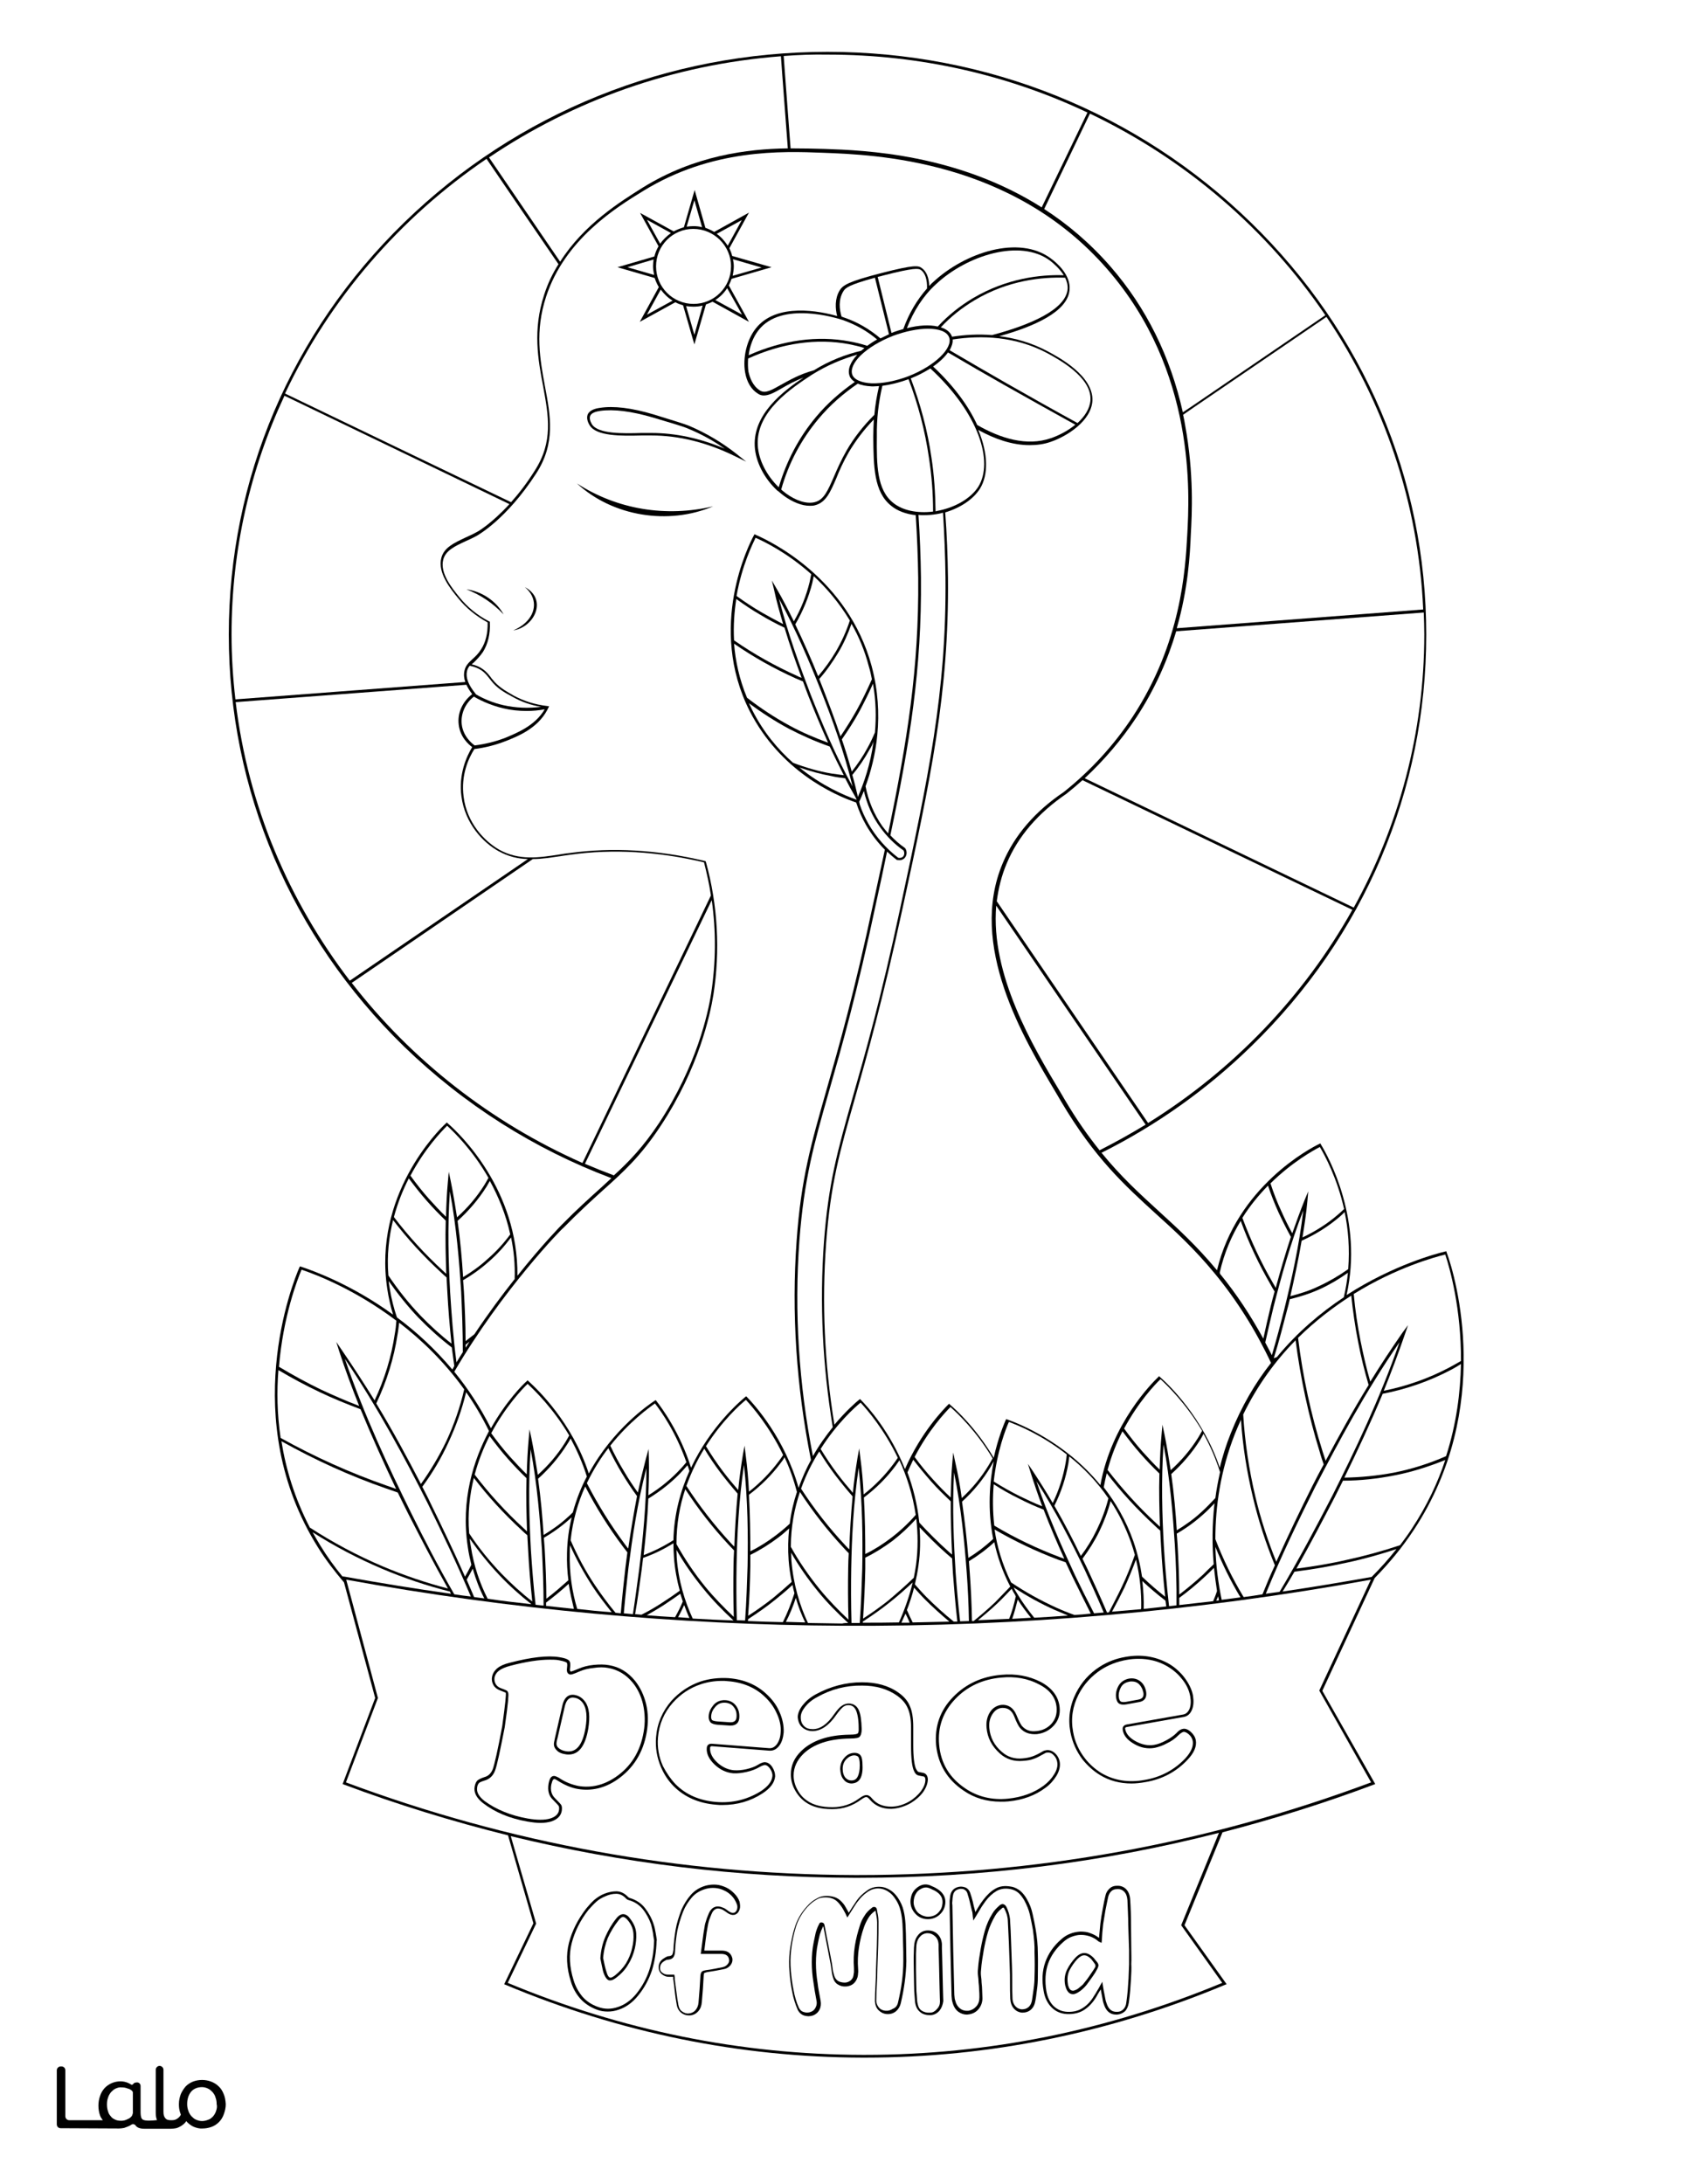 <?xml version="1.0" encoding="utf-8"?>
<!-- Generator: Adobe Illustrator 26.1.0, SVG Export Plug-In . SVG Version: 6.00 Build 0)  -->
<svg version="1.1" id="Layer_1" data-layer="Layer_1" xmlns="http://www.w3.org/2000/svg" xmlns:xlink="http://www.w3.org/1999/xlink" x="0px" y="0px"
	 viewBox="0 0 612 792" style="enable-background:new 0 0 612 792;" xml:space="preserve">
<rect x="0" y="0" width="612" height="792" fill="#808080" stroke="none"/>
<style type="text/css">
	.st0{fill:#FFFFFF;}
	.st1{fill:#010101;}
</style>
<g id="Black">
	<rect x="17.6" y="14.6" width="574.5" height="748.9"/>
</g>
<g id="Color">
	<path class="st0" d="M0,0v792h612V0H0z M513,554.6c-4.4,6.7-9.3,12.5-14.3,17.6l-19,40.9l19.2,33.8l-0.5,0.2
		c-18.1,6.8-36.4,12.5-54.9,17.3l-13.8,33.7l15.3,21.4l-0.6,0.2c-41.9,17.5-85.8,26.4-130.5,26.4c-0.4,0-0.7,0-1.1,0
		c-44.3-0.1-87.9-9-129.4-26.4l-0.5-0.2l10.6-22.1l-9.2-31.9c-20.1-5-40-11.1-59.5-18.4l-0.5-0.2l11.8-31.2l-11.3-41.9
		c-3.3-3.9-6.6-8.1-9.5-12.8c-29-46.3-9.1-95.9-6.7-101.4l0.2-0.4l0.4,0.1c4.5,1.5,18.4,6.5,33.4,17.4c-0.9-2.9-1.6-6-2.1-9.3
		c-5.2-33.9,18.5-57.6,21.3-60.1l0.3-0.3l0.3,0.3c4.4,3.8,25.6,24.1,25.3,55.3c9-11.3,15.9-18.3,16-18.4c5.6-5.7,10.3-9.9,14.4-13.6
		c1.3-1.2,2.5-2.3,3.7-3.4c-27.9-10.5-53.4-26.6-75.2-47.7c-41-39.9-63.6-93-63.6-149.4s22.6-109.5,63.6-149.4
		c41-39.9,95.6-61.9,153.6-61.9c58,0,112.6,22,153.6,61.9c41,39.9,63.6,93,63.6,149.4S495,339.5,453.9,379.4
		c-16.2,15.8-34.5,28.7-54.3,38.6c7,8.6,13.8,14.8,20.8,21.2c6.8,6.2,13.8,12.6,21.1,21.4c7.2-30.3,33.9-44.3,37.1-45.8l0.4-0.2
		l0.2,0.4c2.8,4.6,15.4,27.4,9.3,54.6c17.1-11,32.8-15.1,35.8-15.8l0.4-0.1l0.1,0.4C528.2,463.2,541.8,510.7,513,554.6z"/>
	<path class="st0" d="M154.8,435.4c-2.3-2.6-4.4-5.3-6.5-8.1c-2.1,4.1-4,8.8-5.4,14c5.3,7,11.3,13.5,17.7,19.4
		c0.4,0.4,0.9,0.8,1.3,1.2c-0.2-6.1-0.4-12.6-0.2-19.3C159.3,440.3,157,437.9,154.8,435.4z"/>
	<path class="st0" d="M185.1,447.6c-1.6-7.4-4.4-13.9-7.4-19.4c-0.4,0.7-0.8,1.4-1.2,2.1c-2.9,4.6-6.4,8.7-10.5,12.4
		c1,7.1,1.6,14,2,20.4c3.1-1.9,6.1-4,8.8-6.5C179.8,454,182.7,450.9,185.1,447.6z"/>
	<path class="st0" d="M170.3,486.5c-0.5,0.4-0.9,0.7-1.4,1.1c0,0.4,0,0.7,0,1.1C169.4,488,169.8,487.3,170.3,486.5z"/>
	<path class="st0" d="M148.9,426.3c2.1,2.9,4.3,5.7,6.7,8.4c2,2.2,4,4.4,6.2,6.5c0.1-4.2,0.3-8.6,0.7-12.9l0.3-3.4l0.7,3.3
		c0.9,4.4,1.6,8.9,2.3,13.2c3.9-3.5,7.2-7.4,9.9-11.7c0.5-0.8,1-1.7,1.5-2.6c-5.7-10-12.4-16.5-15-18.9
		C160.2,410.2,154.1,416.5,148.9,426.3z"/>
	<path class="st0" d="M177.4,457.4c-2.9,2.6-6.1,4.9-9.4,6.8c0.1,1.4,0.2,2.7,0.3,4.1c0.3,5.6,0.6,11.7,0.6,18
		c1.1-0.8,2.1-1.7,3.2-2.5c5-7.5,10-14.2,14.6-20c0.2-5.3-0.3-10.4-1.3-15.1C183,451.9,180.4,454.8,177.4,457.4z"/>
	<path class="st0" d="M152.6,477.1c3.5,3.6,7.2,7,11.2,10.1c-0.7-6.5-1.2-12.8-1.5-18.5c-0.1-1.8-0.2-3.6-0.3-5.5
		c-0.7-0.6-1.4-1.2-2.1-1.9c-6.3-5.8-12.1-12.1-17.3-18.9c-1.5,6.1-2.3,12.8-1.7,20.1C144.4,467.7,148.3,472.6,152.6,477.1z"/>
	<path class="st0" d="M144,477.7c6.8,5,13.7,11.3,20.1,18.9c0.2-0.4,0.5-0.8,0.7-1.3c-0.3-2.3-0.6-4.5-0.9-6.7
		c-4.3-3.3-8.3-6.9-12.1-10.8c-3.9-4.1-7.5-8.6-10.8-13.3c0.1,0.9,0.2,1.8,0.4,2.8C142,471,142.9,474.5,144,477.7z"/>
	<path class="st0" d="M163.3,468.6c0.5,7.7,1.1,16.4,2.3,25.4c0.8-1.3,1.5-2.5,2.3-3.7c0-7.8-0.3-15.2-0.6-21.9
		c-0.7-10.9-1.7-23.6-4.1-36.4C162.3,445,162.7,457.7,163.3,468.6z"/>
	<path class="st0" d="M442.6,461.9c5.9,7.2,11.1,15.1,15.7,23.5c0.9-4.1,1.8-8.1,2.7-11.8c0.4-1.7,0.9-3.5,1.4-5.3
		c-0.5-0.8-1-1.6-1.4-2.4c-4.3-7.4-8-15.2-10.9-23.2c-3.3,5.4-6,11.6-7.6,18.7C442.5,461.6,442.6,461.7,442.6,461.9z"/>
	<path class="st0" d="M460.9,429.1c1.1,3.4,2.4,6.8,3.9,10c1.2,2.7,2.5,5.4,4,8.1c1.4-4,2.9-8.1,4.5-12.1l1.3-3.1l-0.3,3.4
		c-0.4,4.5-1.1,9-1.8,13.3c4.7-2.2,9.1-5,12.9-8.3c0.7-0.6,1.5-1.3,2.2-2c-2.5-11.2-7-19.5-8.8-22.5
		C476.5,417.1,468.7,421.4,460.9,429.1z"/>
	<path class="st0" d="M478.9,467.4c-3.5,1.6-7.2,2.8-11,3.7c-0.3,1.3-0.6,2.7-1,4c-1.4,5.4-2.9,11.3-4.8,17.4
		c0.4-0.1,0.7-0.3,1.1-0.4c7.5-9.1,16-16.2,24.3-21.7c0.7-3,1.2-6,1.5-8.9C485.8,463.8,482.4,465.8,478.9,467.4z"/>
	<path class="st0" d="M461.9,465.4c0.3,0.5,0.6,1,0.9,1.6c1.6-5.9,3.4-12.1,5.5-18.5c-1.6-2.9-3.1-5.9-4.5-8.9
		c-1.4-3.1-2.7-6.4-3.8-9.7c-3.2,3.3-6.5,7.2-9.3,11.7C453.8,449.9,457.5,457.9,461.9,465.4z"/>
	<path class="st0" d="M486,441.2c-4.1,3.5-8.7,6.4-13.8,8.7c-1.2,7.1-2.7,13.9-4.1,20.1c3.5-0.9,7-2,10.3-3.6
		c3.7-1.7,7.3-3.8,10.7-6.2c0.6-7.5,0-14.5-1.3-20.7C487.2,440.1,486.6,440.7,486,441.2z"/>
	<path class="st0" d="M465.9,474.8c2.6-10.6,5.4-23,6.9-35.9c-4.7,12.1-8.1,24.4-10.8,35c-1,4.1-2,8.4-3,12.9
		c0.8,1.5,1.6,3.1,2.4,4.6C463.1,485.6,464.6,480,465.9,474.8z"/>
	<path class="st0" d="M239.1,407.2c13.6-20.7,17.8-39.8,18.9-47.1c1.7-11.1,1.8-22.5,0.2-33.7l-46,95.6c3.5,1.5,7,2.9,10.5,4.2
		C228.3,421.1,233.3,415.9,239.1,407.2z"/>
	<path class="st0" d="M211.3,421.7l46.6-97c-0.6-4.1-1.5-8.1-2.5-12c-16.9-4-33.2-4.9-48.3-2.8c-1.2,0.2-2.4,0.3-3.5,0.5
		c-3.5,0.5-6.9,1.1-10.3,1.1c-21.9,15-43.8,29.9-65.7,44.9C149.3,384.4,178.1,407,211.3,421.7z"/>
	<path class="st0" d="M203.2,94.9c8.7-13.7,22.1-21.9,30-26.9c18.8-11.6,37.8-14,52.6-14.2c-0.7-8.8-1.3-17.7-2-26.5l-0.5-6.9
		c-39.1,3-75.4,16.1-105.9,36.7C186,69.7,194.6,82.3,203.2,94.9z"/>
	<path class="st0" d="M88,253.4c26.9-2,53.9-4.1,80.8-6.1c-0.5-1.4-0.6-2.8-0.3-4.1c0.4-1.9,1.6-3,2.9-4.2c1-0.9,2.1-1.9,3.1-3.5
		c1.7-2.6,2.5-5.9,2.4-9.8c-4.2-2.3-7.8-5.2-10.7-8.8c-2.8-3.4-7.5-9.2-6.1-14.6c1-3.8,4.6-5.4,8.8-7.4c1.3-0.6,2.7-1.2,4.1-2
		c0.1,0,5.1-2.8,11.8-10.1c-27.2-13.1-54.4-26.2-81.6-39.3C90.8,170,84,199.3,84,230c0,8,0.5,15.9,1.4,23.6L88,253.4z"/>
	<path class="st0" d="M426.9,227.8l89.4-6.8c-1.7-39-14.4-75.4-35.1-106.1l-48.1,32.8c-1.3,0.9-2.6,1.8-3.9,2.7
		c0.3,1.2,0.5,2.4,0.7,3.6c3.3,17.8,2.5,32.6,2.1,39.7C431.7,201.2,431,213.5,426.9,227.8z"/>
	<path class="st0" d="M361.4,328.4c-2.1,25.1,13.3,51,23.2,67.5l1.7,2.9c4.3,7.3,8.5,13.2,12.6,18.3c5.7-2.9,11.3-6,16.7-9.3
		L361.4,328.4z"/>
	<path class="st0" d="M85.5,254.6c4.5,37.6,19.3,72.1,41.4,101c21.5-14.7,43.1-29.4,64.6-44.1c-3.6-0.1-7.1-0.9-10.7-2.9
		c-5.6-3.1-12.1-10-13.4-19.8c-1.1-8.1,1.9-14.6,3.9-17.9c-1.4-1-4.4-3.7-4.9-8.2c-0.5-4.2,1.4-8.3,4.9-11c-0.9-1.2-1.6-2.3-2.1-3.4
		c-27,2-54.1,4.1-81.1,6.1L85.5,254.6z"/>
	<path class="st0" d="M412.2,260.2c-5.3,8-11.6,15.4-18.7,22l97.6,46.9c16.3-29.5,25.6-63.3,25.6-99.1c0-2.7-0.1-5.3-0.2-7.9
		l-89.8,6.8C423.8,238.7,419.3,249.4,412.2,260.2z"/>
	<path class="st0" d="M392.7,282.9c-1.9,1.7-3.8,3.3-5.8,4.9c-10.3,7-17.6,15.5-21.7,25.3c-1.9,4.5-3,9.1-3.6,13.7l54.9,80.4
		c30.9-19.2,56.5-45.9,74.1-77.3L392.7,282.9z"/>
	<path class="st0" d="M284.3,20.3l0.5,6.9c0.7,8.9,1.3,17.7,2,26.6c4.6,0,8.7,0.1,12.3,0.2c14.7,0.5,48.2,1.8,78.8,21.2l16.6-34.4
		c-28.5-13.5-60.5-21-94.2-21C294.9,19.7,289.6,19.9,284.3,20.3z"/>
	<path class="st0" d="M185.4,182.1c2.7-3,5.6-6.7,8.5-11.3c6.9-10.6,5.1-20,3.1-30.9c-1.8-9.5-3.8-20.2,0.4-33
		c1.3-4.1,3.1-7.8,5.2-11.1c-8.7-12.7-17.4-25.4-26.1-38.2c-31.5,21.4-56.9,50.8-73.1,85.1C130.8,155.9,158.1,169,185.4,182.1z"/>
	<path class="st0" d="M395.4,41.2l-16.6,34.6c8.4,5.4,16.6,12.3,24.1,20.9c12.9,14.8,21.7,32.6,26.2,52.8c1.2-0.8,2.4-1.6,3.6-2.4
		l48.1-32.8C459.5,83,430,57.7,395.4,41.2z"/>
	<path class="st0" d="M288.7,579.4c-1,3.1-2.2,6-3.6,8.7c2.3,0.1,4.6,0.1,7,0.2C290.8,585.6,289.6,582.6,288.7,579.4z"/>
	<path class="st0" d="M248.2,582c-0.7,1.5-1.4,3-2.2,4.4c1.4,0.1,2.7,0.2,4.1,0.3C249.4,585.2,248.8,583.6,248.2,582z"/>
	<path class="st0" d="M164.8,497.4c4.9,6,9.4,12.8,13.3,20.5c5.5-9.8,11.6-15.9,13-17.1l0.3-0.3l0.3,0.3
		c3.2,2.9,15.8,14.8,21.9,33.5c8.7-16.1,21.8-25,23.9-26.4l0.4-0.2l0.3,0.4c2,2.6,8.5,11.4,12.5,24.1c7.1-15,17.8-24.1,19.6-25.6
		l0.4-0.3l0.3,0.3c2.9,3,13.7,15,18.7,32.9c1.3-3.6,2.8-7,4.5-10.1c-5.3-26.6-7.1-53.3-5.2-79.6c1.6-22.5,5.3-35.2,10.8-54.5
		c4.5-15.7,10.1-35.2,17.1-68.2c1.4-6.6,2.8-12.9,4.1-19c-2.6-2.6-4.9-5.6-6.8-8.9c-1.5-2.6-2.7-5.4-3.6-8.2
		c-8.2-2.8-27.6-11.6-38.6-33.1c-15.5-30.6-0.3-60.5,1.5-63.8l0.2-0.4l0.4,0.2c5.5,2.4,33.5,15.8,42.1,47.6
		c4.8,17.9,1.5,33.5-2.2,43.6c1,5.3,3.1,10.2,6.1,14.5c0.7,0.9,1.4,1.8,2.1,2.6c6.9-33.5,11.2-59.8,10.9-92.6
		c-0.1-7.6-0.4-15.2-0.9-22.8c-3.5-0.4-6.6-1.5-8.9-3.4c-6.3-5-6.4-14.3-6.5-25c0-2.1,0.1-4.2,0.2-6.3c-3.6,3.7-6.6,7.7-9.1,11.9
		c-2,3.5-3.4,6.6-4.5,9.4c-2.2,5.1-3.8,8.8-7.7,9.8c-0.6,0.2-1.3,0.2-2,0.2c-2.8,0-6.1-1.3-9.3-3.6c-0.8-0.6-1.5-1.2-2.2-1.8l-0.1,0
		c0,0,0,0,0,0c-4.8-4.4-8-10.5-8.3-16.2c-0.6-11.6,10.2-19.9,17.7-24.9c-3.1,1.2-5.7,2.6-7.9,3.9c-2.6,1.5-4.6,2.6-6.5,2.6
		c-0.8,0-1.5-0.2-2.2-0.7c-2.4-1.5-4-4.2-4.6-7.7c-0.9-5.3,0.6-11.7,3.8-15.8c7.5-9.7,23.7-6.3,29.6-4.6c-0.7-2.7-0.9-6.3,0.9-9.3
		c1.2-1.9,3.1-3.2,15.2-6.3c12-3.1,13.4-2.7,14.6-1.8c1.7,1.2,2.6,3.5,2.7,6.5c0.4-0.4,0.8-0.9,1.3-1.3
		c11.6-10.9,31.3-17.3,42.8-8.7c2.2,1.6,7.3,6,6.8,11.4c-0.6,8-13.2,13.4-25.5,16.8c5.8,0.7,11.8,2.4,17.6,5.5
		c4.1,2.2,16.6,8.9,16.2,17.9c-0.4,7.3-9.2,12.9-15.1,14.9c-2.5,0.9-5.1,1.2-7.7,1.2c-6.3,0-12.6-2.2-18.6-5.5
		c3.6,8.6,3.7,16.3,0.6,21.3c-2.4,3.8-7,6.9-12.6,8.6c0.6,7.9,0.9,15.8,1,23.7c0.4,41.8-6.3,72.9-16.5,120
		c-7.2,33.3-12.8,53-17.3,68.9c-5.5,19.3-8.8,31-10.4,52.3c-1.6,21.8-0.6,43.8,3,65.9c4.3-5.1,7.9-8.2,8.9-9l0.4-0.3l0.3,0.3
		c2.5,2.5,10.6,11.5,16,25.1c5.8-13.4,14.2-21.9,15.7-23.4l0.3-0.3l0.3,0.3c2.4,2,9.6,8.7,15.9,19.3c1.6-7.3,3.8-12.4,4.3-13.6
		l0.2-0.4l0.4,0.1c4.2,1.5,20.9,8,33.8,23.8c4-22.4,18.9-37.2,21-39.2l0.3-0.3l0.3,0.3c3.2,2.8,15.5,14.5,21.7,32.9
		c1-4.1,2.3-8.3,4-12.5c3.9-9.8,8.9-18.3,14.6-25.5c-5.6-11.9-12.4-22.7-20.4-32.4c-7.4-9-14.5-15.5-21.4-21.7
		c-11.4-10.4-22.2-20.2-34.3-40.6l-1.7-2.9c-12-20.1-32.2-53.8-19.5-83.7c4.2-10,11.7-18.7,22.1-25.7c9.8-7.8,18.2-17,25-27.3
		c17.6-26.8,19.1-53.2,19.8-65.9c0.8-14.7,3.3-59.3-29-96.4c-34.5-39.7-84.3-41.5-103-42.2c-15.1-0.6-40.4-1.5-65.3,13.8
		c-10,6.1-28.5,17.6-35.3,38.4c-4.1,12.6-2.2,22.7-0.4,32.5c2,10.6,3.9,20.7-3.2,31.6c-10.8,16.7-21.3,22.4-21.4,22.5
		c-1.4,0.8-2.8,1.4-4.1,2c-4.1,1.9-7.3,3.4-8.2,6.7c-1.3,4.9,3.2,10.4,5.9,13.7c2.9,3.6,6.5,6.5,10.7,8.7l0.3,0.1l0,0.3
		c0.2,4.2-0.7,7.8-2.5,10.7c-1.1,1.6-2.2,2.7-3.2,3.7c-0.3,0.3-0.6,0.5-0.9,0.8c1.5,0.3,2.9,0.9,4,1.7c1.6,1.1,2.4,2.3,3.1,3.2
		c0.1,0.2,0.2,0.3,0.4,0.5c2.1,2.7,4.6,4.1,7.7,5.9c3.7,2,7.8,3.3,12.2,3.8l0.7,0.1l-0.3,0.6c-0.1,0.2-0.2,0.4-0.4,0.8
		c-3.6,6.7-10.7,9.5-15,11.2c-3.6,1.4-7.4,2.4-11.4,2.9c-2,3.1-5,9.4-3.9,17.4c1.2,9.4,7.5,16,12.9,19.1c7.2,4,14.4,2.9,22.1,1.7
		c1.2-0.2,2.4-0.4,3.5-0.5c15.4-2.1,31.8-1.2,49,2.9l0.3,0.1l0.1,0.3c4.3,15.6,5.2,32.2,2.7,48.1c-1.2,7.3-5.3,26.6-19.1,47.5
		c-7.3,11.1-13.4,16.6-21.1,23.5c-4.1,3.7-8.7,7.9-14.3,13.6C204.2,445.1,182.1,467.8,164.8,497.4z M209.3,175.3
		c14.7,9.5,32.4,12.3,49.4,8.3C242.5,190.5,222.3,187.3,209.3,175.3z M232.2,77.2l12.2,6.7c1.1-0.6,2.4-1.1,3.7-1.5l3.9-13.5
		l3.9,13.7c1.1,0.4,2.2,0.9,3.2,1.5l12.6-7l-7.1,12.9c0.4,0.9,0.8,1.8,1,2.8l14.3,4.1l-14.5,4.2c-0.3,0.8-0.6,1.6-1,2.4l7.3,13.2
		l-13.2-7.3c-0.8,0.4-1.6,0.7-2.4,1l-4.2,14.5l-4.1-14.2c-1-0.3-1.9-0.6-2.8-1.1l-12.9,7.1l6.9-12.6c-0.6-1-1.1-2.1-1.5-3.3
		L224,96.9l13.4-3.9c0.3-1.3,0.8-2.5,1.5-3.7L232.2,77.2z M250.2,154.5c6.1,2.6,11.8,6,17,10.1l3.5,2.8l-4.1-2
		c-10.2-5-20.4-7.5-30.3-7.5c-1.1,0-2.3,0-3.6,0c-7.3,0.2-16.4,0.3-18.8-3.7c-0.9-1.5-1.1-2.8-0.7-3.9c0.7-1.6,2.8-2.2,4.4-2.4
		c5-0.8,11.6,0,19.6,2.4C244.5,152.6,248.1,153.6,250.2,154.5z M186.2,228.6c1.6-0.7,3.1-1.6,4.3-2.7c4.2-3.8,4.4-9.3-0.1-13
		C198.6,217.2,194.1,227.3,186.2,228.6z M182.7,222.8c-3.9-4.1-8.3-7.1-13.5-9.1C174.7,214.4,180,217.9,182.7,222.8z"/>
	<path class="st0" d="M328.5,585.1c-0.5,1.1-1,2.2-1.5,3.3c1,0,2,0,3,0C329.6,587.3,329,586.2,328.5,585.1z"/>
	<path class="st0" d="M369.2,580c-0.6,2.4-1.2,4.7-2,7c2.3-0.1,4.5-0.3,6.8-0.4C372.4,584.6,370.7,582.4,369.2,580z"/>
	<path class="st0" d="M441.9,578.8c-0.2,0.6-0.4,1.1-0.7,1.6c0.3,0,0.6-0.1,1-0.1C442.1,579.8,442,579.3,441.9,578.8z"/>
	<path class="st0" d="M178,246.6c-0.1-0.2-0.2-0.3-0.4-0.5c-0.7-0.9-1.5-2-2.9-3c-1.2-0.8-2.7-1.4-4.3-1.7c-0.5,0.6-0.8,1.2-1,2
		c-0.5,2.3,0.5,4.9,3,8l0.3,0.4l0,0c3.1,1.8,6.4,3.1,9.9,3.9c4.5,1,9.1,1.2,13.7,0.6c-3.7-0.6-7.1-1.8-10.3-3.6
		C182.8,251,180.2,249.5,178,246.6z"/>
	<path class="st0" d="M197.6,257.2c-2.2,0.4-4.3,0.6-6.5,0.6c-2.9,0-5.8-0.3-8.7-1c-3.7-0.9-7.2-2.3-10.5-4.2
		c-3.1,2.4-4.8,6.2-4.4,10c0.5,4.4,3.7,7,4.7,7.7c3.9-0.5,7.6-1.4,11.2-2.8C187.4,265.8,194.1,263.2,197.6,257.2z"/>
	<path class="st0" d="M254.9,110.8c-1.1,0.3-2.2,0.4-3.4,0.4c-0.9,0-1.8-0.1-2.6-0.2l3,10.4L254.9,110.8z"/>
	<path class="st0" d="M244,109c-1.7-1-3.1-2.4-4.3-4l-5,9.1L244,109z"/>
	<path class="st0" d="M227.6,96.9l9.7,2.8c-0.2-1-0.4-2.1-0.4-3.2c0-0.8,0.1-1.6,0.2-2.4L227.6,96.9z"/>
	<path class="st0" d="M239.5,88.4c1-1.5,2.4-2.8,3.9-3.9l-8.7-4.8L239.5,88.4z"/>
	<path class="st0" d="M249.1,82.2c0.8-0.1,1.6-0.2,2.4-0.2c1.1,0,2.2,0.1,3.2,0.4l-2.8-9.8L249.1,82.2z"/>
	<path class="st0" d="M260,84.8c1.6,1.1,2.9,2.6,4,4.3l5.1-9.3L260,84.8z"/>
	<path class="st0" d="M276.3,97l-10.4-3c0.2,0.9,0.3,1.7,0.3,2.6c0,1.2-0.2,2.3-0.4,3.4L276.3,97z"/>
	<path class="st0" d="M263.8,104.5c-1.1,1.7-2.6,3.2-4.3,4.3l9.7,5.3L263.8,104.5z"/>
	<path class="st0" d="M238,96.6c0,7.5,6.1,13.6,13.6,13.6s13.6-6.1,13.6-13.6S259,83,251.5,83S238,89.1,238,96.6z"/>
	<polygon class="st0" points="171.5,251.8 171.5,251.8 171.5,251.8 	"/>
	<path class="st0" d="M262.9,162.7c-4.1-2.9-8.5-5.3-13.1-7.2c-2-0.9-5.6-1.9-12.9-4.1c-7.9-2.3-14.3-3.1-19.2-2.4
		c-1.3,0.2-3.1,0.6-3.6,1.8c-0.3,0.8-0.1,1.8,0.6,3c2.2,3.6,11.3,3.4,18,3.2c1.2,0,2.4,0,3.4,0c0.1,0,0.1,0,0.2,0
		C245,157,254,158.9,262.9,162.7z"/>
	<path class="st0" d="M140.3,538.7c1.1,0.4,2.3,0.8,3.4,1.2c-4.3-9-8.7-18.7-12.9-28.9c-5-1.9-10-3.9-14.8-6.2
		c-5.1-2.4-10.1-5.1-15-8c-0.6,7.5-0.5,15.9,0.8,24.6C114.2,528.3,127.1,534.1,140.3,538.7z"/>
	<path class="st0" d="M109.4,460.4c-1.5,3.5-6.7,17-8.2,35.2c5,3,10.1,5.8,15.3,8.3c4.5,2.1,9.1,4.1,13.8,5.9
		c-2.6-6.5-5.1-13.2-7.3-20l-1-3.2l1.9,2.8c4.2,6.1,8.2,12.3,12,18.4c3.6-7.7,6.1-15.8,7.3-24c0.3-1.6,0.5-3.3,0.6-4.9
		C128.7,467.5,114.5,462.1,109.4,460.4z"/>
	<path class="st0" d="M152.7,538.1c3.5-4.9,6.6-10.1,9.2-15.5c2.8-6,5-12.3,6.5-18.8c-7.2-10-15.5-18-23.6-24.2
		c-0.2,1.5-0.3,2.9-0.6,4.4c-1.3,8.5-3.9,16.9-7.7,24.9C142.5,518.8,147.9,528.8,152.7,538.1z"/>
	<path class="st0" d="M124.2,571.6L124.2,571.6l0.8,0.1c12.8,2.3,25.7,4.4,38.6,6.2c-0.1-0.3-0.3-0.5-0.4-0.8
		c-8.4-2.1-16.7-4.9-24.7-8.3c-8.7-3.7-17.1-8.1-25.1-13.2c0.9,1.6,1.8,3.2,2.8,4.8C118.7,564.5,121.4,568.2,124.2,571.6z"/>
	<path class="st0" d="M171.5,568.8c-0.7,1.4-1.5,2.7-2.2,4c0.9,2.1,1.8,4.2,2.7,6.3c1.2,0.2,2.5,0.3,3.7,0.5
		C174,576.3,172.6,572.7,171.5,568.8z"/>
	<path class="st0" d="M153.2,539.1c1,2,2.1,4,3,6c4,8.2,8.3,17.1,12.5,26.6c0.8-1.4,1.6-2.9,2.3-4.3c-0.5-2.1-1-4.2-1.3-6.5
		c-2.6-17,2.1-31.5,7.7-42c-2.5-5.1-5.3-9.8-8.3-14.1c-1.5,6.3-3.7,12.4-6.4,18.2C160.1,528.7,156.9,534.1,153.2,539.1z"/>
	<path class="st0" d="M138.9,568c7.6,3.2,15.5,5.9,23.6,8c-5.3-9.4-10-18.5-14.3-26.9c-1.3-2.6-2.6-5.2-3.9-7.9
		c-1.5-0.5-2.9-1-4.3-1.5c-13-4.5-25.7-10.3-37.9-17.1c1.6,10.1,4.8,20.7,10.3,31.3C120.7,559.3,129.7,564.1,138.9,568z"/>
	<path class="st0" d="M164.8,578.1c2,0.3,4,0.6,6,0.8c-5.1-12.1-10.5-23.3-15.5-33.5c-8.1-16.1-18.1-34.8-30.2-52.7
		c7,20.5,16,39.6,24,55.8C153.7,557.8,158.9,567.9,164.8,578.1z"/>
	<path class="st0" d="M205.7,523.8c-2.9,4.6-6.4,8.7-10.5,12.4c1,7.1,1.6,14,2,20.4c3.1-1.9,6.1-4,8.8-6.5c0.6-0.5,1.2-1.1,1.8-1.7
		c1.3-4.7,3-9.1,5.1-13c-1.6-5.1-3.7-9.7-5.9-13.8C206.6,522.4,206.2,523.1,205.7,523.8z"/>
	<path class="st0" d="M206.3,574.3c-2.6,2.4-5.3,4.6-8.2,6.8c0,0.4,0,0.8,0,1.2c3.4,0.4,6.8,0.7,10.1,1.1
		C207.5,580.5,206.8,577.5,206.3,574.3z"/>
	<path class="st0" d="M191.4,501.8c-1.9,1.8-8,8.2-13.2,17.9c2.1,2.9,4.3,5.7,6.7,8.4c2,2.2,4,4.4,6.2,6.5c0.1-4.2,0.3-8.6,0.7-12.9
		l0.3-3.4l0.7,3.3c0.9,4.4,1.6,8.9,2.3,13.2c3.9-3.5,7.2-7.4,9.9-11.7c0.5-0.8,1-1.7,1.5-2.6C200.7,510.7,194,504.2,191.4,501.8z"/>
	<path class="st0" d="M205.7,563.1c0.1-4.6,0.7-8.8,1.7-12.9c-0.2,0.2-0.5,0.4-0.7,0.6c-2.9,2.6-6.1,4.9-9.4,6.8
		c0.1,1.4,0.2,2.7,0.3,4.1c0.3,5.6,0.6,11.7,0.6,18c2.8-2.1,5.4-4.4,8-6.7C205.8,570,205.6,566.6,205.7,563.1z"/>
	<path class="st0" d="M189.9,554.1c0.4,0.4,0.9,0.8,1.3,1.2c-0.2-6.1-0.4-12.6-0.2-19.3c-2.4-2.3-4.7-4.7-6.9-7.2
		c-2.3-2.6-4.4-5.3-6.5-8.1c-2.1,4.1-4,8.8-5.4,14C177.5,541.7,183.5,548.2,189.9,554.1z"/>
	<path class="st0" d="M181.9,570.6c3.5,3.6,7.2,7,11.2,10.1c-0.7-6.5-1.2-12.8-1.5-18.5c-0.1-1.8-0.2-3.6-0.3-5.5
		c-0.7-0.6-1.4-1.2-2.1-1.9c-6.3-5.8-12.1-12.1-17.3-18.9c-1.5,6.1-2.3,12.8-1.7,20.1C173.6,561.2,177.6,566.1,181.9,570.6z"/>
	<path class="st0" d="M192.8,581.7c-4.1-3.2-8-6.7-11.6-10.5c-3.9-4.1-7.5-8.6-10.8-13.3c0.1,0.9,0.2,1.8,0.4,2.8
		c1.1,7.2,3.3,13.5,6.1,19C182.1,580.5,187.4,581.1,192.8,581.7z"/>
	<path class="st0" d="M197.2,582.2c0-7.2-0.3-14.1-0.6-20.3c-0.7-10.9-1.7-23.6-4.1-36.4c-0.9,13-0.5,25.7,0.1,36.6
		c0.4,6.1,0.9,12.8,1.7,19.8C195.2,582,196.2,582.1,197.2,582.2z"/>
	<path class="st0" d="M440.3,567.2c-0.6-6.8-0.6-14.3,0.3-22.1c-1.4,1.5-2.8,2.9-4.3,4.2c-2.9,2.6-6.1,4.9-9.4,6.8
		c0.1,1.4,0.2,2.7,0.3,4.1c0.3,5.6,0.6,11.7,0.6,18c3-2.3,5.9-4.7,8.6-7.2C437.7,569.7,439,568.4,440.3,567.2z"/>
	<path class="st0" d="M435.4,522.1c-2.9,4.6-6.4,8.7-10.5,12.4c1,7.1,1.6,14,2,20.4c3.1-1.9,6.1-4,8.8-6.5c1.8-1.6,3.5-3.4,5.2-5.2
		c0.4-3.1,1-6.2,1.7-9.4c-1.6-5.1-3.7-9.8-6-13.9C436.2,520.7,435.8,521.4,435.4,522.1z"/>
	<path class="st0" d="M421,500.1c-1.9,1.8-8,8.2-13.2,17.9c2.1,2.9,4.3,5.7,6.7,8.4c2,2.2,4,4.4,6.2,6.5c0.1-4.2,0.3-8.6,0.7-12.9
		l0.3-3.4l0.7,3.3c0.9,4.4,1.6,8.9,2.3,13.2c3.9-3.5,7.2-7.4,9.9-11.7c0.5-0.8,1-1.7,1.5-2.6C430.3,509,423.6,502.5,421,500.1z"/>
	<path class="st0" d="M423.1,582.5c-0.1-0.7-0.2-1.4-0.3-2.1c-2.9-2.2-5.7-4.6-8.4-7.1c0.4,3.5,0.6,6.9,0.5,10.1
		C417.7,583.1,420.4,582.8,423.1,582.5z"/>
	<path class="st0" d="M419.5,552.4c0.4,0.4,0.9,0.8,1.3,1.2c-0.2-6.1-0.4-12.6-0.2-19.3c-2.4-2.3-4.7-4.7-6.9-7.2
		c-2.3-2.6-4.4-5.3-6.5-8.1c-2.1,4.1-4,8.8-5.4,14C407.2,540,413.1,546.5,419.5,552.4z"/>
	<path class="st0" d="M411.2,559c1.5,4.4,2.5,8.6,3.1,12.7c2.7,2.6,5.5,5,8.4,7.3c-0.7-6.5-1.2-12.8-1.5-18.5
		c-0.1-1.8-0.2-3.6-0.3-5.5c-0.7-0.6-1.4-1.2-2.1-1.9c-6.3-5.8-12.1-12.1-17.3-18.9c-0.4,1.7-0.8,3.4-1.1,5.1
		C404.7,544.8,408.5,551.3,411.2,559z"/>
	<path class="st0" d="M440.4,568.5c-1.1,1.1-2.2,2.2-3.3,3.2c-2.9,2.7-6,5.3-9.3,7.7c0,0.9,0,1.7,0,2.6c4.1-0.5,8.2-0.9,12.3-1.4
		c0.5-1.2,1-2.4,1.4-3.7C441.1,574.2,440.7,571.4,440.4,568.5z"/>
	<path class="st0" d="M426.2,560.2c-0.7-10.9-1.7-23.6-4.1-36.4c-0.9,13-0.5,25.7,0.1,36.6c0.4,6.8,1,14.2,1.9,22
		c0.9-0.1,1.8-0.2,2.7-0.3C426.9,574.3,426.6,566.9,426.2,560.2z"/>
	<path class="st0" d="M226.9,568.3c0.2-1.8,0.5-3.6,0.7-5.4c-0.6-0.7-1.1-1.5-1.7-2.2c-5.1-6.8-9.7-14.1-13.6-21.7
		c-2.6,5.7-4.5,12.2-5.3,19.5c2.5,5.7,5.4,11.2,8.9,16.4c2.3,3.4,4.8,6.8,7.4,9.9c0.6,0.1,1.3,0.1,1.9,0.2
		C225.7,579.1,226.3,573.5,226.9,568.3z"/>
	<path class="st0" d="M247.8,533.1c-3.6,4-7.9,7.4-12.6,10.3c-0.3,7.2-1,14.1-1.7,20.5c3.4-1.3,6.7-2.9,9.8-4.8
		c0.3-0.2,0.6-0.4,1-0.6c0.2-9.5,2.6-17.9,5.8-25.1c-0.2-0.7-0.4-1.4-0.7-2.1C248.9,531.9,248.3,532.5,247.8,533.1z"/>
	<path class="st0" d="M221.4,524.2c1.5,3.2,3.2,6.4,5.1,9.5c1.5,2.6,3.2,5.1,4.9,7.5c0.9-4.2,1.9-8.4,3-12.6l0.9-3.2l0.1,3.4
		c0.1,4.5,0,9-0.2,13.4c4.4-2.7,8.4-6,11.8-9.7c0.7-0.7,1.3-1.5,2-2.3c-3.8-10.9-9.2-18.5-11.4-21.3
		C235.5,510.4,228.3,515.5,221.4,524.2z"/>
	<path class="st0" d="M247.7,580.7c-0.3-0.9-0.6-1.8-0.9-2.8c-2.1,1.5-4.2,2.9-6.3,4.3c-1.9,1.2-3.9,2.4-5.9,3.5
		c3.4,0.3,6.9,0.5,10.3,0.7C245.9,584.6,246.9,582.7,247.7,580.7z"/>
	<path class="st0" d="M240,581.3c2.2-1.4,4.4-2.9,6.6-4.5c-1-3.7-1.8-7.8-2.1-12.1c-0.1-1.7-0.2-3.4-0.2-5.1
		c-0.2,0.1-0.3,0.2-0.5,0.3c-3.3,2-6.8,3.7-10.5,5c-0.2,1.4-0.3,2.7-0.5,4.1c-0.7,5.1-1.4,10.6-2.4,16.3c0.8,0.1,1.6,0.1,2.3,0.2
		C235.3,584.2,237.7,582.8,240,581.3z"/>
	<path class="st0" d="M212.9,537.8c4,7.8,8.7,15.3,13.9,22.3c0.4,0.5,0.7,1,1.1,1.4c0.9-6,1.9-12.4,3.2-19c-2-2.7-3.8-5.5-5.5-8.3
		c-1.8-3-3.4-6-4.9-9.1C217.9,528.7,215.2,533,212.9,537.8z"/>
	<path class="st0" d="M221.9,584.6c-2.4-3-4.8-6.1-6.9-9.3c-3.1-4.8-5.9-9.8-8.2-15c-0.1,0.9-0.1,1.8-0.1,2.8
		c-0.2,7.5,0.9,14.3,2.7,20.3C213.6,583.9,217.7,584.3,221.9,584.6z"/>
	<path class="st0" d="M231.9,568.9c1.3-10.8,2.6-23.5,2.6-36.5c-3.3,12.6-5.1,25.2-6.5,36c-0.6,5.2-1.2,10.8-1.7,16.6
		c1.1,0.1,2.2,0.2,3.3,0.3C230.5,579.5,231.2,574,231.9,568.9z"/>
	<path class="st0" d="M287.2,573.6c-0.5-2.5-0.9-5.1-1.1-7.8c-0.3-4.1-0.2-7.9,0.2-11.6c-1.3,1.2-2.7,2.4-4.2,3.5
		c-3.1,2.3-6.4,4.4-9.9,6.1c0,1.4,0,2.8,0,4.1c-0.1,5.6-0.3,11.7-0.8,18c3.1-2,6.2-4.2,9.1-6.5C282.8,577.5,285,575.6,287.2,573.6z"
		/>
	<path class="st0" d="M256.1,524.4c1.9,3.1,3.9,6.1,6,8.9c1.8,2.4,3.7,4.7,5.7,7c0.4-4.2,1-8.5,1.7-12.8l0.6-3.3l0.4,3.3
		c0.6,4.5,1,9,1.2,13.4c4.1-3.2,7.7-6.9,10.7-10.9c0.6-0.8,1.2-1.6,1.7-2.4c-5-10.4-11.1-17.4-13.5-20
		C268.6,509.2,262,515.1,256.1,524.4z"/>
	<path class="st0" d="M283.2,530.5c-3.2,4.3-7.1,8.2-11.5,11.5c0.4,7.2,0.5,14.1,0.5,20.5c3.3-1.6,6.4-3.6,9.3-5.8
		c1.7-1.3,3.4-2.7,5-4.2c0.5-4.1,1.4-7.9,2.6-11.5c-1.2-4.6-2.7-8.8-4.5-12.6C284.2,529.2,283.7,529.9,283.2,530.5z"/>
	<path class="st0" d="M255.1,576c-3.6-4.4-6.9-9.1-9.7-14c0,0.9,0.1,1.8,0.1,2.8c0.6,8.4,2.9,15.8,5.8,22.1
		c4.9,0.3,9.9,0.5,14.8,0.7C262.1,583.9,258.4,580.1,255.1,576z"/>
	<path class="st0" d="M288.2,577.7c-0.3-1-0.5-2-0.7-3c-2,1.9-4.2,3.7-6.3,5.4c-3.1,2.5-6.4,4.8-9.8,7c0,0.2,0,0.4-0.1,0.7
		c4.2,0.2,8.5,0.3,12.7,0.4C285.6,585,287,581.5,288.2,577.7z"/>
	<path class="st0" d="M255.8,575.3c3.2,3.9,6.7,7.5,10.4,11c-0.2-6.6-0.2-12.8-0.1-18.6c0-1.8,0.1-3.6,0.2-5.5
		c-0.6-0.7-1.3-1.3-1.9-2c-5.8-6.2-11.1-13-15.8-20.2c-2,5.9-3.2,12.6-3.2,19.9C248.4,565.3,251.9,570.5,255.8,575.3z"/>
	<path class="st0" d="M249,538.8c4.8,7.4,10.2,14.3,16.1,20.7c0.4,0.4,0.8,0.9,1.3,1.3c0.2-6.1,0.6-12.6,1.2-19.2
		c-2.2-2.5-4.3-5.1-6.3-7.7c-2.1-2.8-4-5.6-5.8-8.6C253,529.3,250.8,533.8,249,538.8z"/>
	<path class="st0" d="M271.2,567.8c0.2-10.9,0.1-23.6-1.3-36.6c-1.9,12.9-2.5,25.6-2.7,36.5c-0.1,6.1-0.1,12.8,0.1,19.8
		c1,0,2,0.1,3,0.1C270.8,580.7,271,573.9,271.2,567.8z"/>
	<path class="st0" d="M333.5,552.1c3.3,3.6,6.8,7.1,10.5,10.4c0.4,0.4,0.9,0.8,1.4,1.2c-0.3-6.1-0.5-12.6-0.5-19.3
		c-2.4-2.3-4.8-4.6-7-7.1c-2.3-2.6-4.5-5.3-6.6-8c-0.7,1.5-1.4,3-2.1,4.6C331.2,539.3,332.8,545.4,333.5,552.1z"/>
	<path class="st0" d="M366.5,575.3c-2.8-5.4-4.7-10.9-5.8-16.1c-2.8,2.6-5.9,4.9-9.2,6.9c0.1,1.4,0.2,2.7,0.3,4.1
		c0.4,5.5,0.7,11.4,0.8,17.6c0.2,0,0.4,0,0.6,0c2.7-2.2,5.4-4.5,7.9-6.9C362.9,579,364.7,577.2,366.5,575.3z"/>
	<path class="st0" d="M368.5,578.8c-0.1-0.1-0.2-0.2-0.2-0.4c-0.5-0.8-0.9-1.5-1.3-2.3c-1.7,1.8-3.4,3.6-5.2,5.3
		c-2.2,2.1-4.6,4.1-7,6.1c3.8-0.2,7.6-0.3,11.3-0.5C367.1,584.5,367.9,581.7,368.5,578.8z"/>
	<path class="st0" d="M344.8,510.2c-1.9,1.9-7.9,8.3-13,18.1c2.1,2.9,4.4,5.7,6.8,8.3c2,2.2,4.1,4.4,6.3,6.4
		c0.1-4.2,0.2-8.6,0.6-12.9l0.3-3.4l0.7,3.3c1,4.4,1.8,8.8,2.4,13.2c3.8-3.5,7.1-7.5,9.7-11.8c0.5-0.8,1-1.7,1.5-2.6
		C354.2,518.9,347.4,512.5,344.8,510.2z"/>
	<path class="st0" d="M349,544.5c1,7.1,1.8,14,2.3,20.4c3.1-1.9,6-4.1,8.7-6.6c0.1-0.1,0.2-0.2,0.3-0.3c-2.1-10.6-1.3-20.5,0.2-28.1
		c0,0,0,0,0,0c-0.4,0.7-0.8,1.4-1.2,2.1C356.6,536.5,353.1,540.8,349,544.5z"/>
	<path class="st0" d="M345.7,570.5c-0.1-1.8-0.2-3.6-0.3-5.4c-0.7-0.6-1.4-1.2-2.1-1.8c-3.4-3-6.6-6.2-9.7-9.5
		c0.3,4.4,0.3,9-0.4,13.8c-0.3,2.4-0.8,4.7-1.3,6.9c1.4,1.6,2.7,3.1,4.2,4.6c3.1,3.1,6.4,6.1,9.9,8.9c0.4,0,0.9,0,1.3,0
		C346.6,581.8,346.1,575.9,345.7,570.5z"/>
	<path class="st0" d="M335.4,579.8c-1.3-1.3-2.5-2.7-3.8-4.1c-0.7,2.8-1.6,5.5-2.6,8.1c0.7,1.6,1.4,3.1,2.1,4.5
		c4.4-0.1,8.9-0.2,13.3-0.3C341.3,585.4,338.3,582.7,335.4,579.8z"/>
	<path class="st0" d="M350.7,570.2c-0.8-10.9-2-23.5-4.6-36.3c-0.7,13-0.1,25.7,0.6,36.6c0.4,5.4,0.9,11.3,1.6,17.4
		c1.1,0,2.1-0.1,3.2-0.1C351.4,581.5,351.1,575.6,350.7,570.2z"/>
	<path class="st0" d="M407,575.3c1.8-3.7,3.3-7.6,4.7-11.5c-0.4-1.5-0.9-3-1.4-4.5c-2-5.6-4.5-10.6-7.4-15c-1,3.8-2.4,7.5-4.1,11
		c-1.7,3.5-3.8,6.8-6.1,9.9c0.6,1.2,1.2,2.5,1.8,3.7c2.3,4.9,4.7,10.2,7.1,15.8c0.2,0,0.5,0,0.7-0.1
		C403.9,581.5,405.5,578.5,407,575.3z"/>
	<path class="st0" d="M382.7,583.8c-5.2-2.3-10.2-5.1-15-8.2c0.4,0.8,0.9,1.6,1.4,2.4c1.9,3.2,4,6,6.1,8.6c4.1-0.2,8.1-0.5,12.2-0.8
		C385.9,585.1,384.3,584.5,382.7,583.8z"/>
	<path class="st0" d="M388.9,571.4c-0.8-1.6-1.5-3.3-2.3-4.9c-0.9-0.3-1.8-0.6-2.6-0.9c-8-3-15.8-6.7-23.2-11
		c0.9,6.2,2.8,12.7,6,19.2c5.2,3.5,10.6,6.5,16.3,9.1c2.2,1,4.4,1.9,6.7,2.7c2-0.1,4-0.3,5.9-0.5C393.3,580.3,391,575.7,388.9,571.4
		z"/>
	<path class="st0" d="M360.5,537.2c3,1.9,6.2,3.7,9.4,5.3c2.7,1.3,5.4,2.6,8.2,3.7c-1.5-4-2.9-8.1-4.2-12.2l-1-3.2l1.9,2.8
		c2.5,3.8,4.9,7.6,7.1,11.4c2.3-4.7,3.8-9.6,4.7-14.6c0.2-1,0.3-2,0.4-3c-9.1-7.1-17.7-10.6-21-11.8
		C364.9,518,361.7,526.2,360.5,537.2z"/>
	<path class="st0" d="M413.9,583.5c0-0.1,0.1-0.2,0.1-0.4l0,0c0.1-5.4-0.4-11.4-1.9-17.6c-1.3,3.5-2.7,6.9-4.2,10.2
		c-1.4,2.9-2.9,5.8-4.5,8.7C406.9,584.1,410.4,583.8,413.9,583.5z"/>
	<path class="st0" d="M387.9,528.1c-0.1,0.8-0.2,1.6-0.3,2.4c-0.9,5.3-2.6,10.5-5.1,15.5c3.6,6.2,6.8,12.4,9.6,18.2
		c2.2-2.9,4.1-6,5.7-9.3c1.8-3.7,3.3-7.6,4.3-11.6C397.8,537,392.8,532,387.9,528.1z"/>
	<path class="st0" d="M384.4,564.6c0.6,0.2,1.1,0.4,1.7,0.6c-2.5-5.5-5.1-11.5-7.5-17.8c-3.1-1.2-6.2-2.6-9.1-4.1
		c-3.1-1.5-6.1-3.2-9-5.1c-0.4,4.6-0.4,9.7,0.2,15C368.2,557.7,376.2,561.5,384.4,564.6z"/>
	<path class="st0" d="M393.5,569.2c-4.7-9.8-10.5-21.2-17.5-32.1c4.1,12.4,9.3,24,13.9,33.9c2.1,4.4,4.5,9.2,7,14
		c1.2-0.1,2.4-0.2,3.5-0.3C398.1,579.2,395.7,574,393.5,569.2z"/>
	<path class="st0" d="M488.7,566.6c-6.3,1.4-12.7,2.5-19.1,3.3c-1.4,2.4-2.8,4.8-4.3,7.2c10.8-1.6,21.6-3.4,32.3-5.3
		c3.1-3.1,6.1-6.4,9-10.1C500.8,563.6,494.8,565.3,488.7,566.6z"/>
	<path class="st0" d="M505.8,535c-6.1,1.2-12.4,1.9-18.6,1.9c-1,2-2,4-3,6c-4.2,8.1-8.8,16.9-13.9,25.9c6.1-0.8,12.3-1.8,18.3-3.2
		c6.5-1.4,13-3.2,19.3-5.3c1.5-2,3-4,4.4-6.2c5.4-8.2,9.3-16.5,12-24.7C518.3,531.8,512.1,533.8,505.8,535z"/>
	<path class="st0" d="M526.2,496.8c-7.6,4-15.9,6.9-24.6,8.6c-4.5,10.8-9.3,21-13.9,30.4c6-0.1,12-0.7,17.9-1.8
		c6.5-1.3,12.9-3.3,19-6c3.8-11.8,5.2-23.2,5.4-33.4C528.7,495.4,527.4,496.2,526.2,496.8z"/>
	<path class="st0" d="M491.1,469.2c0.5,5.8,1.4,11.6,2.5,17.2c1,4.9,2.1,9.8,3.5,14.6c3.7-6,7.6-11.9,11.7-17.8l2-2.7l-1.1,3.2
		c-2.4,7-5,13.9-7.7,20.6c8.4-1.7,16.3-4.5,23.7-8.4c1.5-0.8,2.9-1.6,4.3-2.4c0.1-18.9-4-33.5-5.7-38.6
		C520.6,455.8,506.6,459.6,491.1,469.2z"/>
	<path class="st0" d="M470.9,485.1c1.7,14,4.7,27.9,8.9,41.2c0.4,1.1,0.7,2.3,1.1,3.4c4.7-8.8,9.8-18.1,15.6-27.5
		c-1.5-5.1-2.8-10.3-3.8-15.6c-1.1-5.5-1.9-11.2-2.5-16.8C483.8,473.9,477.2,478.9,470.9,485.1z"/>
	<path class="st0" d="M470,486c-7.2,7.3-13.8,16.2-19,26.9c0.6,10,2.1,20,4.4,29.7c1.9,8.1,4.5,16,7.6,23.7
		c4.4-9.8,8.9-19.1,13.1-27.5c1.3-2.6,2.7-5.2,4.1-7.8c-0.5-1.5-1-2.9-1.4-4.4C474.7,513.4,471.8,499.8,470,486z"/>
	<path class="st0" d="M462.5,567.6c-3.3-8-6-16.3-8-24.8c-2.2-9.2-3.7-18.6-4.3-28c-0.8,1.7-1.5,3.4-2.2,5.1
		c-5.3,13.5-7.1,26.5-7.1,38.2c2.8,7.3,6.2,14.3,10.2,20.9c0,0,0.1,0.1,0.1,0.1c2.3-0.3,4.6-0.6,6.8-1
		C459.4,574.6,460.9,571,462.5,567.6z"/>
	<path class="st0" d="M440.9,560.9c0.2,7,1.1,13.5,2.3,19.2c2.3-0.3,4.6-0.6,6.8-0.9C446.5,573.4,443.5,567.3,440.9,560.9z"/>
	<path class="st0" d="M483.3,542.4c8.1-16.1,17.3-35.2,24.4-55.7c-12.3,17.8-22.3,36.5-30.6,52.5c-5.8,11.6-12.2,24.7-17.9,38.7
		c1.7-0.2,3.3-0.5,5-0.7C471.4,565.2,477.7,553.2,483.3,542.4z"/>
	<path class="st0" d="M300.8,395.5c-5.5,19.2-9.1,32-10.8,54.3c-1.9,25.9-0.2,52.1,4.9,78.2c2.3-4.1,4.9-7.6,7.2-10.5
		c-3.7-22.4-4.8-44.8-3.2-67c1.6-21.4,4.9-33.1,10.4-52.5c4.5-15.8,10.2-35.5,17.3-68.8c10.1-47.1,16.8-78.1,16.4-119.8
		c-0.1-7.8-0.4-15.6-0.9-23.5c-0.7,0.2-1.5,0.4-2.2,0.5c-1.7,0.3-3.3,0.4-4.9,0.4c-0.6,0-1.2,0-1.8-0.1c0.5,7.6,0.8,15.1,0.9,22.7
		c0.3,33.2-4,59.7-11.1,93.5c1.6,1.7,3.4,3.3,5.3,4.6l0.1,0.1c0.8,1.2,0.6,2.8-0.4,3.7c-0.6,0.5-1.2,0.6-1.7,0.6
		c-0.5,0-0.9-0.1-1-0.1l-0.1-0.1c-1.2-0.9-2.3-1.9-3.4-2.9c-1.2,5.9-2.5,12-3.9,18.3C310.9,360.2,305.3,379.8,300.8,395.5z"/>
	<path class="st0" d="M331.5,572.1c0.3-1.5,0.6-3.1,0.8-4.6c0.8-5.9,0.7-11.5,0.1-16.8c-2.6,2.9-5.5,5.6-8.6,8
		c-3.1,2.3-6.4,4.4-9.9,6.1c0,1.4,0,2.8,0,4.1c-0.1,5.6-0.4,11.7-0.8,18c3.1-2,6.2-4.2,9.1-6.5C325.4,577.7,328.5,575,331.5,572.1z"
		/>
	<path class="st0" d="M331.1,573.8c-2.7,2.5-5.5,5-8.3,7.2c-3.1,2.5-6.4,4.8-9.8,7c0,0.1,0,0.3,0,0.4c4.4,0,8.7,0,13.1-0.1
		C328,584.1,329.8,579.2,331.1,573.8z"/>
	<path class="st0" d="M297.7,525.4c1.9,3.1,3.9,6.1,6,8.9c1.8,2.4,3.7,4.7,5.7,7c0.4-4.2,1-8.5,1.7-12.8l0.6-3.3l0.4,3.3
		c0.6,4.5,1,9,1.2,13.4c4.1-3.2,7.7-6.9,10.7-10.9c0.6-0.8,1.2-1.6,1.7-2.4c-5-10.4-11.1-17.4-13.5-20
		C310.2,510.2,303.6,516.1,297.7,525.4z"/>
	<path class="st0" d="M307.7,588.5c-3.9-3.6-7.7-7.4-11-11.5c-3.6-4.4-6.9-9.1-9.7-14c0,0.9,0.1,1.8,0.1,2.8c0.7,8.7,3,16.3,6,22.7
		c4.1,0.1,8.3,0.1,12.4,0.2C306.3,588.5,307,588.5,307.7,588.5z"/>
	<path class="st0" d="M286.9,560.9c3,5.4,6.6,10.6,10.5,15.4c3.2,3.9,6.7,7.5,10.4,11c-0.2-6.6-0.2-12.8-0.1-18.6
		c0-1.8,0.1-3.6,0.2-5.5c-0.7-0.7-1.3-1.3-1.9-2c-5.8-6.2-11.1-13-15.8-20.2C288.2,546.9,286.9,553.6,286.9,560.9z"/>
	<path class="st0" d="M326.3,529.5c-0.5,0.7-0.9,1.3-1.4,2c-3.2,4.3-7.1,8.2-11.5,11.5c0.4,7.2,0.5,14.1,0.5,20.5
		c3.3-1.6,6.4-3.6,9.3-5.8c3.3-2.5,6.3-5.3,9-8.4C331.1,541.9,328.9,535.2,326.3,529.5z"/>
	<path class="st0" d="M290.6,539.8c4.8,7.4,10.2,14.3,16.2,20.7c0.4,0.4,0.8,0.9,1.3,1.3c0.2-6.1,0.6-12.6,1.2-19.2
		c-2.2-2.5-4.3-5.1-6.3-7.7c-2.1-2.8-4-5.6-5.8-8.6C294.7,530.2,292.4,534.8,290.6,539.8z"/>
	<path class="st0" d="M312.8,568.8c0.2-10.9,0.1-23.6-1.3-36.6c-1.9,12.9-2.5,25.6-2.7,36.5c-0.1,6.1-0.1,12.8,0.1,19.8c1,0,2,0,3,0
		C312.4,581.5,312.6,574.9,312.8,568.8z"/>
	<path class="st0" d="M229.8,701.2c-0.1-1.6-0.7-3.2-1.8-4.6c-0.7-0.9-1.3-1.4-1.8-1.5c-0.5-0.1-1.1,0.3-1.8,1.2
		c-1.6,2-2.9,4.2-3.9,6.4c-0.9,2.2-1.5,4.7-1.7,7.3c0.2,0.9,0.4,1.9,0.6,2.8c0.2,0.9,0.5,1.9,0.8,2.8c0.3,0.9,0.7,1.4,1.1,1.5
		c0.2,0.1,0.7,0,1.8-0.8c1.6-1.3,3-2.8,4-4.4c1-1.7,1.8-3.5,2.2-5.5l0,0C229.8,704.5,229.9,702.8,229.8,701.2z"/>
	<path class="st0" d="M311.5,680.9c-0.5,0-1,0-1.6,0c-42.2-0.1-83.9-5.2-124.6-15.1l9.2,31.7L184.2,719
		c41.3,17.2,84.5,26,128.6,26.1c0.4,0,0.7,0,1.1,0c44.4,0,87.9-8.8,129.5-26.1l-14.9-20.9l13.7-33.5
		C399.6,675.5,355.8,680.9,311.5,680.9z M238.2,703.6c-0.1,4-0.7,7.7-1.7,10.9c-1.1,3.2-2.7,6.3-5,9.1c-1.9,2.4-4.3,4.2-7,5.1
		c-1.4,0.5-2.7,0.7-4,0.7c-1.4,0-2.7-0.2-4-0.7c-2.4-0.9-4.5-2.3-6-4c-1.5-1.7-2.7-3.8-3.4-6.2c-1.6-5-1.8-9.7-0.7-14
		c1.1-4.3,3.2-8.5,6.3-12.5c0.9-1.1,1.9-2.2,2.9-3.1c1.1-0.9,2.3-1.7,3.6-2.2c1.5-0.6,3-0.9,4.4-0.9c1.5,0,3,0.7,4.3,2.1
		c0.1,0.1,0.3,0.2,0.5,0.3l0,0c2.4,0.7,4.3,2,5.6,3.7c1.3,1.7,2.4,3.6,3.1,5.8c0.4,1.1,0.6,2.3,0.8,3.4c0.2,1.1,0.3,1.9,0.4,2.6
		L238.2,703.6L238.2,703.6z M268.3,692.4c-0.3,0.9-0.8,1.5-1.5,1.8c-0.7,0.3-1.5,0.2-2.3-0.2c-0.4-0.2-0.8-0.5-1.2-0.8
		c-0.4-0.2-0.7-0.5-1.1-0.7c-1-0.5-1.9-0.6-2.5-0.3c-0.7,0.3-1.2,0.9-1.6,1.9c-0.3,0.7-0.6,1.5-0.9,2.3c-0.2,0.8-0.4,1.5-0.5,2.3
		c-0.3,1.5-0.5,3.1-0.7,4.6c-0.2,1.3-0.3,2.7-0.5,4h6.3c2.8,0,3.6,1.6,3.9,2.9c0.1,0.9-0.1,1.6-0.7,2.4c-0.6,0.7-1.3,1.2-2.3,1.4
		c-1,0.2-2.1,0.4-3.1,0.6c-1,0.2-2.1,0.3-3.1,0.5c-0.4,0.1-0.7,0.2-1,0.3c0,0-0.1,0.1-0.2,0.7c-0.1,1.7-0.2,3.4-0.3,5l-0.4,4.9
		c-0.1,1.3-0.5,2.4-1.3,3.3c-0.8,0.9-1.8,1.4-3,1.5c-0.1,0-0.3,0-0.4,0c-1,0-1.9-0.3-2.7-0.9c-0.9-0.7-1.5-1.7-1.7-3
		c-0.3-1.5-0.5-3.1-0.7-4.7c-0.2-1.5-0.3-3.1-0.6-4.6c0-0.3,0-0.5,0-0.6c0-0.1,0-0.1,0-0.2h-1.6c-0.9,0-1.6-0.3-2.3-0.8
		c-0.7-0.5-1.1-1.1-1.3-1.9c-0.3-1.8,0.4-3.2,2-4.1c0.2-0.1,0.4-0.3,0.7-0.4c0.3-0.2,0.7-0.3,1-0.3c0.4,0,1-0.2,1.2-0.6
		c0.2-0.4,0.3-1,0.4-1.7c0.1-2.5,0.4-4.9,0.8-7.3c0.4-2.4,1.2-4.8,2.1-7.2c0.9-2,2-3.8,3.4-5.4c1.4-1.6,3.3-2.8,5.6-3.4l0,0
		c1.2-0.3,2.5-0.4,3.7-0.3c1.2,0.1,2.4,0.5,3.5,1c1.1,0.5,2.1,1.3,2.9,2.1c0.9,0.9,1.6,1.9,2,3.1
		C268.5,690.7,268.6,691.6,268.3,692.4z M326.8,726.3c-0.3,1.3-1,2.4-1.9,3.1c-0.9,0.7-2,1-3.3,0.9c-1.1-0.1-2.1-0.6-2.9-1.4
		c-0.8-0.8-1.2-1.9-1.3-3.2c0-2,0.1-4,0.2-5.9c0.1-1.9,0.2-3.9,0.2-5.8l0.3-8.5c0.1-2.8,0.1-5.7,0.1-8.5c0-0.7-0.1-1.3-0.2-2
		c-0.1-0.7-0.3-1.4-0.4-2.2c-1.2,0.8-2,1.7-2.6,2.7c-0.6,1-1.1,2-1.5,3.1c-0.9,2.5-1.5,5-1.9,7.6c-0.4,2.5-0.5,5.2-0.3,7.7
		c0,0.5,0.1,1,0,1.5c0,0.5-0.1,1-0.2,1.5c-0.3,1-0.8,1.8-1.5,2.4c-0.7,0.6-1.6,0.9-2.6,1c-1.2,0.1-2.2-0.2-3-0.7
		c-0.9-0.5-1.5-1.4-1.8-2.5c-0.3-1-0.5-2.1-0.6-3.1c-0.1-1-0.3-2-0.5-3c-0.4-2.1-0.8-4.2-1.2-6.2c-0.4-2-0.8-4.1-1.2-6.2l-0.1-0.1
		c-0.5,1-0.9,2-1.2,3c-0.3,1.1-0.5,2.2-0.7,3.2c-0.5,2.3-0.7,4.7-0.7,7.1c0,2.4,0.2,4.8,0.6,7.2c0.1,1.1,0.3,2.2,0.5,3.3
		c0.2,1.1,0.4,2.2,0.6,3.2c0.2,1.1,0.1,2.2-0.4,3.2c-0.5,1-1.3,1.7-2.3,2.1c-0.6,0.2-1.2,0.3-1.7,0.3c-0.5,0-0.9-0.1-1.4-0.2
		c-1.1-0.3-1.9-1-2.5-2.1c-0.9-2.1-1.6-4.3-2-6.5c-0.5-2.4-0.8-4.9-1-7.3c-0.2-2.4-0.2-5,0.1-7.5c0.4-2.9,0.9-5.8,1.8-8.5
		c0.8-2.8,2.3-5.4,4.4-7.7c1.1-1.3,2.4-2.3,3.8-3c1.4-0.8,3.1-1,5-0.7c1.3,0.2,2.4,0.7,3.2,1.4c0.8,0.7,1.6,1.6,2.1,2.6
		c0.3,0.5,0.6,1,0.8,1.4c0.1,0.2,0.2,0.4,0.3,0.6c0.4-0.6,0.8-1.3,1.2-1.9c0.6-0.9,1.2-1.8,1.8-2.7c0.9-1.2,2-2.3,3.4-3.3
		c0.9-0.7,1.9-1.2,3-1.4c1-0.2,2.1-0.2,3.1,0c1,0.2,2,0.7,2.9,1.3c0.9,0.6,1.7,1.5,2.4,2.5c1,1.5,1.7,3,2.1,4.7
		c0.4,1.6,0.6,3.3,0.7,5c0.1,2.3,0.2,4.5,0.2,6.7c0,2.2,0.1,4.4,0.1,6.7C328.7,716.1,328,721.2,326.8,726.3z M340.8,729.1
		c-0.9,1-1.9,1.5-3.1,1.6c-0.2,0-0.3,0-0.5,0c-1.2,0-2.3-0.3-3.1-0.9c-1-0.7-1.7-1.7-2-3.1c-0.1-0.5-0.2-1-0.2-1.5l-0.1-1.4
		c-0.1-0.9-0.2-2.3-0.2-4.2c0-1.8-0.1-3.8-0.1-5.7c0-1.9-0.1-3.8,0-5.5c0-1.7,0.1-2.9,0.2-3.6c0.2-1.3,0.7-2.4,1.5-3.3
		c0.8-0.9,1.8-1.4,3-1.5c1.5-0.1,2.8,0.3,3.8,1.2c1,0.9,1.6,2.2,1.7,3.7c0,0.3,0,0.9,0,1.7c0,0.9,0.1,1.9,0.1,3.2
		c0,1.3,0.1,2.6,0.1,4.1c0,1.5,0.1,2.9,0.1,4.4c0,1.5,0.1,2.8,0.1,4.1c0,1.3,0.1,2.4,0.1,3.2C342,727,341.6,728.1,340.8,729.1z
		 M342.8,691c-0.3,1.4-1.1,2.6-2.2,3.5c-1.1,0.9-2.5,1.4-4,1.4c-1.4,0-2.6-0.4-3.7-1.2c-1-0.8-1.8-1.8-2.3-3.2c-0.4-1.3-0.4-2.6,0-4
		c0.4-1.4,1.2-2.4,2.3-3.2c1.7-1.2,3.4-1.3,5.1-0.4c0.2,0.1,0.4,0.2,0.7,0.3c0.2,0.1,0.4,0.2,0.6,0.3l0,0
		C342.3,686.1,343.4,688.3,342.8,691z M376.5,717.1c0,1.4-0.1,2.8-0.3,4.2c-0.2,1.4-0.3,2.8-0.6,4.2c-0.2,1.3-0.7,2.4-1.6,3.2
		c-0.9,0.8-2,1.1-3.2,1.1c-1.2-0.1-2.2-0.6-3-1.5c-0.8-0.9-1.2-2.1-1.3-3.5c-0.1-2-0.1-4-0.1-5.9c0-1.9,0-3.8-0.1-5.8
		c-0.1-2.9-0.2-5.7-0.3-8.5c-0.1-2.8-0.3-5.7-0.4-8.4c0-0.6-0.2-1.2-0.3-1.8c-0.2-0.6-0.4-1.2-0.7-1.8c-0.3-0.7-0.5-0.9-0.6-0.9
		c-0.1,0-0.3,0-0.8,0.5c-0.9,0.7-1.6,1.5-2.2,2.5c-1.1,1.9-2,3.9-2.6,5.9c-0.6,2-1.1,4.2-1.5,6.4c-0.2,1.2-0.4,2.5-0.6,3.7
		c-0.2,1.2-0.3,2.4-0.4,3.6c-0.1,0.8-0.1,1.5,0,2.3c0.1,0.8,0.2,1.6,0.2,2.4c0.1,0.9,0.2,1.8,0.2,2.8c0,0.9,0.1,1.9,0.1,2.8
		c0,1.5-0.5,2.8-1.4,3.9c-0.9,1.1-2.1,1.7-3.4,1.9c-0.3,0-0.5,0.1-0.8,0.1c-1.1,0-2.1-0.3-3.1-1c-1.1-0.8-1.8-2-2.2-3.6
		c-0.1-0.4-0.2-0.7-0.2-1.1l-0.1-1.1l-0.4-16.3c-0.1-5.3-0.2-10.7-0.3-16.2c0-0.6,0-1.3,0-1.9c0.1-0.6,0.1-1.2,0.2-1.8
		c0.3-1.8,1.3-2.9,3-3.3c0.9-0.2,1.7-0.1,2.5,0.2c0.8,0.3,1.4,1,1.7,1.8c0.4,1.1,0.7,2.2,1,3.3c0.2,1.1,0.5,2.2,0.8,3.3
		c0.1,0.2,0.1,0.4,0.1,0.6c0.3-0.6,0.7-1.1,1-1.7c0.6-1,1.2-1.9,1.9-2.8c1.3-1.7,2.7-3.1,4.3-4c1.6-1,3.6-1.2,5.8-0.8
		c1.3,0.2,2.4,0.8,3.4,1.6c0.9,0.8,1.7,1.8,2.3,2.9c1,1.7,1.7,3.5,2.1,5.4c0.4,1.8,0.8,3.7,1.1,5.5c0.5,2.9,0.8,5.9,0.8,8.8
		C376.6,711.2,376.5,714.2,376.5,717.1z M410.3,717.4c-0.1,1.5-0.2,2.9-0.3,4.4c-0.1,1.4-0.3,2.9-0.5,4.4c-0.2,1.3-0.7,2.4-1.4,3.1
		c-0.8,0.7-1.7,1.1-2.8,1.2c-0.1,0-0.2,0-0.4,0c-2.2,0-3.7-1.3-4.5-3.9c-0.2-0.5-0.3-1-0.4-1.6c-0.1-0.5-0.2-1-0.3-1.6
		c-0.1-0.5-0.2-1-0.3-1.6c0-0.1,0-0.3-0.1-0.4c-0.2,0.3-0.3,0.5-0.5,0.8c-0.4,0.6-0.7,1.2-1.1,1.9c-1.2,2-2.7,3.6-4.4,4.7
		c-1.7,1.1-3.8,1.6-6.2,1.5c-2.2-0.1-4.1-0.9-5.6-2.4c-1.5-1.5-2.5-3.5-2.9-6c-0.7-3.8-0.5-7.3,0.6-10.4c1.1-3.1,3-5.9,5.8-8.3
		c1-0.9,2.1-1.6,3.2-2c1.2-0.5,2.4-0.7,3.7-0.8c1.2,0,2.5,0.1,3.7,0.6c1.1,0.4,2.1,0.9,3.1,1.7c0.1-0.8,0.1-1.5,0.2-2.2
		c0.1-1,0.2-2.1,0.3-3.1c0.2-1.7,0.5-3.4,0.8-5c0.3-1.6,0.6-3.3,1-4.9c0.2-1.1,0.7-1.9,1.4-2.6c0.7-0.7,1.6-1.1,2.7-1.1
		c1.3-0.1,2.5,0.3,3.4,1.2c0.9,0.9,1.4,2.2,1.5,3.8c0.2,3,0.3,6,0.3,9l0.1,9c0,1.7,0.1,3.5,0,5.3
		C410.5,713.9,410.4,715.6,410.3,717.4z"/>
	<path class="st0" d="M397.4,712.7c0-0.2-0.1-0.4-0.3-0.7c-0.2-0.3-0.5-0.7-0.9-1.2l-0.1-0.1c0,0,0-0.1-0.2-0.3
		c-1-1-1.8-1.4-2.6-1.4c-0.8,0-1.6,0.5-2.5,1.4c-1.1,1.2-2,2.5-2.8,4c-0.7,1.4-0.9,3.1-0.6,5c0,0.3,0.1,0.7,0.3,1.1
		c0.1,0.4,0.4,0.8,0.6,1c0.4,0.3,0.8,0.4,1.3,0.3c0.6-0.2,1.1-0.4,1.6-0.8c0.4-0.3,0.8-0.7,1.2-1c0.4-0.3,0.7-0.7,1-1.1
		c0.6-0.7,1.1-1.4,1.6-2.1c0.5-0.7,1-1.5,1.5-2.2l0,0c0.3-0.5,0.6-0.9,0.8-1.3C397.4,713.2,397.4,712.9,397.4,712.7z"/>
	<path class="st0" d="M414.8,613.8c-0.3-1.4-0.9-2.5-1.8-3.3c-0.7-0.6-1.5-0.8-2.5-0.8c-0.3,0-0.6,0-0.9,0.1c-1.5,0.3-2.5,1-3.1,2.3
		c-0.6,1.2-0.8,2.4-0.6,3.5c0.1,0.7,0.4,1.2,0.7,1.4c0.3,0.1,0.8,0.3,1.9,0.1l4.4-0.8C414.5,616,415,615.2,414.8,613.8z"/>
	<path class="st0" d="M310,636.5c-1.1,0-2.1,0.5-3,1.4c-0.9,1-1.3,2.1-1.3,3.5c0,1.3,0.3,2.3,0.9,3.1c0.6,0.7,1.3,1.1,2.3,1.1
		c1,0,1.7-0.4,2.2-1.3c0.5-0.9,0.8-2.3,0.8-4.2c0-1.9-0.3-2.7-0.5-3C311.2,636.8,310.8,636.6,310,636.5z"/>
	<path class="st0" d="M201.9,631.9c-0.1,0.7,0.1,1.4,0.7,1.9c0.6,0.6,1.5,1,2.7,1.2c3.7,0.6,6-2.1,7.1-8.4c0.7-4.1,0.4-7.1-0.9-9
		c-0.8-1.1-1.8-1.8-3.1-2c-1.1-0.2-2.7-0.1-3.5,3.1l-2.7,11.8C202,631,202,631.5,201.9,631.9z"/>
	<path class="st0" d="M260.3,624.2l4.4,0.3c1.6,0.1,2.4-0.5,2.5-1.9c0.1-1.5-0.2-2.6-1-3.6c-0.7-1-1.8-1.5-3.1-1.6
		c-0.1,0-0.3,0-0.4,0c-1.3,0-2.3,0.5-3.2,1.5c-0.9,1-1.4,2.1-1.5,3.3c-0.1,0.7,0.1,1.2,0.3,1.5C258.6,623.9,259.1,624.1,260.3,624.2
		z"/>
	<path class="st0" d="M305.6,589.5c-60.2-0.3-120.7-5.9-180-16.7l11.5,42.9l-11.6,30.6c59.2,22.1,121.3,33.4,184.4,33.6
		c0.5,0,1,0,1.6,0c63.7,0,126.2-11.3,185.9-33.6l-18.8-33.3l18.7-40.2C434.2,584.3,369.7,589.9,305.6,589.5z M238,629.9
		c0.4-5,2.3-9.4,5.6-13.2c2.9-3.2,6.5-5.6,10.6-7c3.1-1,6.5-1.4,10-1.2c5.6,0.4,10.4,2.4,14.1,6c1.9,1.8,3.4,3.8,4.4,6.1
		c1.2,2.6,1.7,5.2,1.6,7.6c-0.2,2-0.7,3.6-1.6,4.8c-1,1.3-2.2,1.9-3.6,1.8l-20.6-1.6c-0.8-0.1-0.9,0.3-0.9,0.6
		c-0.1,1.7,0.7,3.5,2.5,5.2c1.8,1.7,3.9,2.7,6.1,2.9c1.4,0.1,2.9,0,4.6-0.4c1.7-0.4,3.1-0.9,4.2-1.6c1.1-0.7,2-1,2.7-0.9
		c0.9,0.1,1.8,0.7,2.5,1.8c0.7,1.1,1,2.2,1,3.3c-0.2,2.3-1.7,4.3-4.6,6.2c-4.3,2.8-9.2,4.2-14.5,4.2c-0.8,0-1.6,0-2.3-0.1
		c-6.2-0.5-11.4-2.7-15.4-6.7c-1.9-1.9-3.5-4.3-4.6-6.9C238.3,637.3,237.7,633.7,238,629.9z M432.8,614.9c0.3,2,0.2,3.7-0.4,5.1
		c-0.6,1.5-1.7,2.4-3.1,2.6l-20.4,3.6c-0.8,0.1-0.8,0.5-0.7,0.8c0.3,1.7,1.6,3.2,3.8,4.4c2.2,1.2,4.5,1.7,6.7,1.3
		c1.3-0.2,2.8-0.8,4.3-1.6c1.5-0.8,2.8-1.7,3.7-2.6c0.9-1,1.7-1.5,2.4-1.6c0.9-0.2,1.9,0.2,2.9,1.1c1,0.9,1.6,1.9,1.8,3
		c0.4,2.2-0.6,4.6-3,7.1c-4,4.3-9.2,7.1-15.3,8.1c-1.7,0.3-3.4,0.5-5,0.5c-4.2,0-8.1-1-11.5-3.1c-2.3-1.4-4.4-3.3-6.2-5.5
		c-2.3-3-3.8-6.4-4.5-10.1c-0.9-4.9-0.2-9.7,2.1-14.2c2-3.9,4.8-7,8.5-9.4c2.8-1.8,5.9-3,9.4-3.6c5.6-1,10.7-0.2,15.2,2.2
		c2.3,1.2,4.2,2.9,5.8,4.8C431.2,610.2,432.4,612.6,432.8,614.9z M363.2,607.3c5.3-0.5,10.1,0.4,14.4,2.6c4.1,2.2,6.4,5.3,6.8,9.1
		c0.3,2.7-0.5,5-2.2,6.8c-1.6,1.7-3.6,2.7-6,3c-2.6,0.2-4.7-0.5-6.2-2.3c-0.5-0.6-1.2-1.9-2.1-4.2c-0.9-2.2-2.4-3.1-4.4-3
		c-1.5,0.1-2.6,0.9-3.5,2.3c-0.9,1.4-1.3,3.1-1.1,5c0.3,3.4,1.8,6.3,4.5,8.6c2.1,1.9,4.7,2.7,7.6,2.4c1.4-0.1,2.6-0.4,3.5-0.7
		c0.9-0.3,2.2-0.9,3.7-1.8c0.4-0.3,1-0.4,1.5-0.5c1.1-0.1,2.2,0.3,3.2,1.3c0.9,0.9,1.5,2.1,1.6,3.5c0.1,1.4-0.3,3-1.3,4.6
		c-1,1.6-2.3,3.1-4,4.3c-3.6,2.7-8.1,4.4-13.4,4.9c-0.9,0.1-1.9,0.1-2.8,0.1c-5,0-9.5-1.3-13.4-4c-6-4-9.3-9.6-10-16.5
		c-0.6-6.7,1.4-12.6,6.2-17.5C350.4,610.6,356.2,607.9,363.2,607.3z M291.2,618.3c1.2-1.5,2.7-2.8,4.7-3.9c5.3-2.9,11-4.4,16.8-4.4
		c5.2,0,9.7,1.2,13.3,3.8c2,1.4,3.4,3.1,4.1,4.9c0.8,1.8,1.2,4.3,1.2,7.5l0,6.6c0,4.4,0.4,7.3,1,8.6c0.4,0.7,0.6,0.9,0.7,1
		c0.1,0.1,0.5,0.2,1.7,0.4c1.2,0.2,1.8,1,1.9,2.3c0,1.5-0.6,3.1-1.7,4.7c-1.2,1.6-2.7,2.9-4.5,4c-2.3,1.3-4.7,2-7.1,2.1
		c-3.3,0-5.8-1.1-7.7-3.3c-0.5-0.6-1-1-1.3-1c0,0,0,0,0,0c-0.3,0-0.9,0.2-2,1c-3,2.2-6.4,3.4-10.3,3.4c-0.1,0-0.2,0-0.3,0
		c-3.8,0-7-0.8-9.4-2.5c-1.6-1.1-2.9-2.6-3.9-4.4c-1-1.8-1.5-3.7-1.5-5.7c0-3.2,1.2-6,3.8-8.5c3.9-3.8,9.8-5.8,17.5-5.9
		c2.2,0,2.7-0.3,2.9-0.4c0.2-0.1,0.5-0.6,0.4-2c0-3-0.4-5.2-1-6.5c-0.6-1.2-1.4-1.8-2.7-1.8c0,0,0,0,0,0c-0.8,0-1.4,0.2-2,0.7
		c-0.6,0.5-1.5,1.5-2.4,2.8c-2.7,3.9-5.5,5.8-8.5,5.9c0,0,0,0-0.1,0c-1.5,0-2.8-0.5-3.8-1.4c-1-0.9-1.5-2.2-1.6-3.7
		C289.4,621.4,290,619.8,291.2,618.3z M172.2,647.8c0.2-1,0.5-1.7,1-2.2c0.5-0.4,1.3-0.8,2.5-1.2c1.5-0.4,2.5-1.4,3.1-3
		c0.6-1.7,1.8-6.9,3.4-15.5c1.2-8.8,1.4-11.3,1.3-11.9c0-0.2-0.1-0.3-0.2-0.3c-0.1,0-0.4-0.2-2-0.8c-1-0.4-1.8-1-2.3-1.9
		c-0.5-0.9-0.7-1.9-0.5-2.9c0.2-1.3,0.9-2.3,1.9-3.2c1-0.8,2.5-1.5,4.6-2c7.7-2,13.7-2.7,17.9-2l0,0c2.5,0.4,3.2,0.9,3.5,1.2
		c0.5,0.5,0.6,1.4,0.4,2.8c-0.2,1.1,0.2,1.2,0.4,1.2c0,0,0.5-0.1,2.9-1.1c1.4-0.6,3.2-1.1,5.3-1.3c2.1-0.2,3.9-0.2,5.5,0.1
		c3.8,0.6,7,2.6,9.5,5.7c1.9,2.4,3.2,5.2,4,8.4c0.8,3.4,0.8,6.8,0.2,10.3c-1.3,7.4-4.9,13.1-10.7,17.1c-4.5,3.1-9.3,4.2-14.2,3.4
		c-2.5-0.4-5-1.5-7.5-3.1c-0.5-0.3-0.8-0.5-1-0.5c-0.2,0-0.4,0-0.6,0.3c-0.2,0.3-0.4,0.9-0.6,1.7c-0.4,2.1,0.1,3.7,1.3,4.9
		c1.7,1.7,2.1,2.2,2.3,2.5c0.3,0.5,0.3,1.2,0.2,2.1c-0.3,1.9-1.7,3.2-3.9,3.9c-1.1,0.3-2.4,0.5-3.8,0.5c-1.4,0-3-0.2-4.8-0.5
		c-6.3-1.1-11.7-3.3-16.1-6.7C172.8,651.9,171.8,649.9,172.2,647.8z"/>
	<path class="st0" d="M230.8,723c2.2-2.7,3.8-5.7,4.8-8.8c1-3.1,1.6-6.7,1.7-10.6c-0.1-0.7-0.3-1.5-0.4-2.6c-0.2-1-0.4-2.1-0.7-3.2
		c-0.7-2-1.7-3.9-3-5.5c-1.2-1.5-2.9-2.7-5.1-3.3c-0.4-0.1-0.7-0.3-0.9-0.5c-1.1-1.2-2.3-1.8-3.6-1.8c0,0-0.1,0-0.1,0
		c-1.3,0-2.6,0.3-3.9,0.9c-1.2,0.5-2.3,1.1-3.3,2c-1,0.9-1.9,1.9-2.8,2.9c-3,3.8-5,7.9-6.1,12.1c-1.1,4.2-0.8,8.7,0.7,13.5
		c0.7,2.3,1.8,4.2,3.2,5.9c1.4,1.6,3.3,2.9,5.6,3.7c2.4,0.9,4.9,0.9,7.4,0C226.7,726.9,228.9,725.3,230.8,723z M223.7,717
		c-0.9,0.7-1.6,1.1-2.3,1.1c-0.1,0-0.3,0-0.4,0c-0.7-0.2-1.3-0.9-1.8-2.1c-0.4-0.9-0.6-1.9-0.8-2.9c-0.2-1-0.4-1.9-0.6-2.9l0-0.1
		l0-0.1c0.2-2.8,0.8-5.4,1.8-7.7c1-2.3,2.3-4.6,4-6.7c0.9-1.1,1.8-1.6,2.7-1.5c0.9,0.1,1.7,0.7,2.5,1.9c1.2,1.6,1.9,3.3,2,5.1
		c0.1,1.8-0.1,3.6-0.5,5.4c-0.5,2.1-1.3,4.1-2.4,5.8C226.9,714.1,225.4,715.7,223.7,717z"/>
	<path class="st0" d="M267.2,690.2c-0.4-1-1-2-1.8-2.8c-0.8-0.8-1.7-1.5-2.7-1.9c-1-0.5-2-0.8-3.2-0.9c-1.1-0.1-2.3,0-3.4,0.3
		c-2.1,0.6-3.8,1.6-5.1,3.1c-1.3,1.5-2.4,3.2-3.2,5.2c-0.9,2.3-1.6,4.6-2.1,7c-0.4,2.3-0.7,4.8-0.8,7.2c0,0.9-0.2,1.6-0.5,2.1
		c-0.3,0.6-1,1-2.1,1.1c-0.2,0-0.4,0-0.6,0.1c-0.2,0.1-0.5,0.3-0.7,0.4c-1.2,0.7-1.7,1.7-1.5,3.1c0.1,0.5,0.4,0.9,0.9,1.2
		c0.5,0.4,1.1,0.6,1.8,0.6l2,0h0.4l0.1,0.4c0,0.2,0.1,0.5,0.1,0.7c0,0.2,0,0.4,0,0.7c0.2,1.5,0.4,3,0.6,4.6c0.2,1.5,0.4,3.1,0.7,4.6
		c0.2,1.1,0.6,1.9,1.4,2.4c0.7,0.5,1.5,0.8,2.4,0.7c1-0.1,1.8-0.5,2.4-1.2c0.6-0.7,1-1.6,1.1-2.7l0.4-5c0.1-1.6,0.2-3.3,0.3-4.9
		c0.1-0.8,0.3-1.3,0.7-1.5c0.3-0.2,0.7-0.3,1.3-0.4c1-0.1,2-0.3,3.1-0.5c1-0.2,2.1-0.4,3-0.6c0.8-0.2,1.3-0.5,1.8-1.1
		c0.4-0.5,0.6-1,0.5-1.6c-0.2-1.4-1.1-2.1-2.9-2.1h-7.4l0.1-0.6c0.2-1.5,0.4-3.1,0.6-4.6c0.2-1.5,0.4-3.1,0.7-4.6
		c0.1-0.8,0.3-1.6,0.6-2.4c0.2-0.8,0.6-1.6,0.9-2.4c0.5-1.2,1.3-2.1,2.2-2.4c0.9-0.4,2.1-0.2,3.4,0.4c0.4,0.2,0.8,0.5,1.2,0.8
		c0.4,0.3,0.7,0.5,1.1,0.7c0.6,0.3,1,0.3,1.5,0.1c0.4-0.2,0.7-0.6,0.9-1.2C267.6,691.5,267.5,690.8,267.2,690.2z"/>
	<path class="st0" d="M325.8,726c1.2-5,1.9-10,1.9-14.9c0-2.2,0-4.5-0.1-6.7c0-2.2-0.1-4.4-0.2-6.7c-0.1-1.6-0.3-3.3-0.7-4.9
		c-0.4-1.6-1-3-2-4.4l0,0c-0.6-0.9-1.3-1.7-2.2-2.3c-0.8-0.6-1.7-1-2.6-1.2c-0.9-0.2-1.8-0.2-2.7,0c-0.9,0.2-1.8,0.6-2.6,1.2
		c-1.3,0.9-2.4,2-3.2,3.1c-0.7,0.8-1.2,1.7-1.8,2.6c-0.6,0.9-1.1,1.8-1.7,2.7l-0.5,0.8l-0.4-0.8c-0.2-0.5-0.4-0.9-0.7-1.4
		c-0.2-0.4-0.5-0.9-0.8-1.4c-0.6-0.9-1.2-1.7-2-2.4c-0.7-0.6-1.6-1-2.7-1.2c-0.5-0.1-1-0.1-1.5-0.1c-1.1,0-2.1,0.2-2.9,0.7
		c-1.3,0.7-2.4,1.6-3.5,2.8c-2,2.2-3.4,4.7-4.2,7.3c-0.8,2.7-1.4,5.5-1.7,8.4c-0.3,2.5-0.3,4.9-0.1,7.3c0.2,2.4,0.5,4.8,1,7.2
		c0.4,2.2,1,4.3,1.9,6.3c0.4,0.8,1,1.4,1.9,1.6c0.9,0.3,1.7,0.2,2.5-0.1c0.8-0.3,1.3-0.8,1.7-1.6c0.4-0.8,0.5-1.6,0.3-2.5
		c-0.2-1.1-0.4-2.2-0.6-3.3c-0.2-1.1-0.3-2.2-0.5-3.3c-0.4-2.4-0.6-4.9-0.6-7.3c0-2.4,0.2-4.9,0.7-7.3c0.2-1.1,0.5-2.2,0.7-3.3
		c0.3-1.1,0.7-2.2,1.3-3.3c0.1-0.4,0.5-0.6,1-0.5c0.5,0.1,0.8,0.4,0.9,0.9c0.4,2.1,0.8,4.2,1.2,6.2c0.4,2,0.8,4.1,1.2,6.2
		c0.2,1,0.4,2,0.5,3c0.1,1,0.3,1.9,0.6,2.9c0.3,0.9,0.7,1.5,1.4,2c0.7,0.4,1.5,0.6,2.5,0.6c0.8,0,1.4-0.3,2-0.7
		c0.6-0.5,1-1.1,1.1-1.8c0.1-0.4,0.1-0.9,0.2-1.3c0-0.4,0-0.9,0-1.4c-0.2-2.7-0.1-5.4,0.3-8c0.4-2.6,1.1-5.2,1.9-7.7
		c0.4-1.2,0.9-2.3,1.6-3.3c0.6-1.1,1.6-2.1,2.8-3c0.2-0.2,0.6-0.3,1-0.2c0.4,0.1,0.6,0.4,0.7,0.8c0.1,0.8,0.3,1.5,0.4,2.2
		c0.1,0.7,0.2,1.4,0.2,2.2c0,2.9,0,5.7-0.1,8.5l-0.3,8.5c0,2-0.1,3.9-0.2,5.9c-0.1,1.9-0.2,3.8-0.2,5.8c0,1.1,0.4,1.9,1,2.6
		c0.6,0.7,1.4,1,2.3,1.1c1.1,0.1,1.9-0.2,2.7-0.7C325,728,325.6,727.1,325.8,726z"/>
	<path class="st0" d="M339,685.5c-0.2-0.1-0.5-0.2-0.7-0.3c-0.2-0.1-0.4-0.2-0.6-0.3c-0.6-0.3-1.2-0.5-1.8-0.5
		c-0.8,0-1.5,0.3-2.3,0.8c-0.9,0.6-1.5,1.5-1.9,2.7c-0.3,1.2-0.4,2.3,0,3.4c0.4,1.2,1,2.1,1.9,2.7c0.9,0.6,1.9,1,3.1,1
		c1.3,0,2.4-0.4,3.3-1.1c0.9-0.8,1.6-1.8,1.8-3C342.3,688.5,341.4,686.8,339,685.5z"/>
	<path class="st0" d="M341,725.8c0-0.9-0.1-2-0.1-3.3c0-1.3-0.1-2.7-0.1-4.1c0-1.5-0.1-2.9-0.1-4.4c0-1.5-0.1-2.8-0.1-4.1
		c0-1.3-0.1-2.3-0.1-3.2c0-0.9,0-1.5,0-1.7c-0.1-1.3-0.5-2.2-1.4-3c-0.7-0.6-1.5-1-2.5-1c-0.2,0-0.3,0-0.5,0h0
		c-0.9,0.1-1.7,0.5-2.3,1.2c-0.7,0.7-1.1,1.6-1.3,2.8c-0.1,0.6-0.1,1.8-0.2,3.5c0,1.7,0,3.5,0,5.5c0,2,0.1,3.9,0.1,5.7
		c0,1.8,0.1,3.2,0.2,4.1l0.1,1.4c0,0.5,0.1,0.9,0.2,1.4c0.2,1.1,0.7,2,1.5,2.5c0.8,0.5,1.8,0.8,3,0.7c0.9,0,1.7-0.4,2.4-1.2
		C340.7,727.7,341,726.8,341,725.8z"/>
	<path class="st0" d="M374.7,699.7c-0.3-1.8-0.7-3.6-1.1-5.5c-0.4-1.7-1.1-3.4-2-5.1l0,0c-0.6-1-1.3-2-2.1-2.7
		c-0.8-0.7-1.8-1.2-2.9-1.4c-2-0.4-3.7-0.1-5.1,0.7c-1.5,0.9-2.8,2.1-4,3.7c-0.6,0.9-1.3,1.8-1.8,2.7c-0.6,1-1.2,2-1.8,3l-0.8,1.3
		l-0.2-1.5c0-0.4-0.1-0.8-0.1-1.1c0-0.3-0.1-0.6-0.2-0.9c-0.3-1.1-0.5-2.2-0.8-3.3c-0.2-1.1-0.6-2.1-0.9-3.2c-0.2-0.6-0.6-1-1.2-1.3
		c-0.4-0.2-0.7-0.2-1.1-0.2c-0.2,0-0.5,0-0.7,0.1c-1.3,0.3-2,1.1-2.2,2.4c-0.1,0.6-0.2,1.2-0.2,1.8c-0.1,0.6-0.1,1.1,0,1.7
		c0.1,5.5,0.2,10.9,0.3,16.2l0.4,16.2l0.1,1c0,0.4,0.1,0.7,0.2,1c0.3,1.3,0.9,2.3,1.8,3c0.9,0.7,1.9,0.9,3.1,0.8
		c1.1-0.2,2-0.7,2.8-1.6c0.8-0.9,1.1-2,1.1-3.3c0-0.9,0-1.8-0.1-2.7c0-0.9-0.1-1.8-0.2-2.7c0-0.8-0.1-1.6-0.2-2.4
		c-0.1-0.8-0.1-1.7,0-2.5c0.1-1.2,0.2-2.5,0.4-3.7c0.2-1.2,0.4-2.4,0.6-3.7c0.4-2.2,0.9-4.4,1.5-6.5c0.6-2.1,1.5-4.2,2.7-6.1
		c0.6-1.1,1.5-2,2.4-2.8c0.6-0.6,1.2-0.8,1.7-0.6c0.5,0.2,0.9,0.6,1.2,1.4c0.3,0.6,0.5,1.3,0.7,1.9c0.2,0.7,0.3,1.3,0.4,2
		c0.2,2.8,0.3,5.6,0.4,8.5c0.1,2.8,0.2,5.7,0.3,8.5c0.1,2,0.1,4,0.1,5.9c0,1.9,0,3.8,0.1,5.8c0,1.2,0.4,2.2,1,2.9
		c0.6,0.7,1.4,1.1,2.3,1.2c1,0,1.8-0.2,2.5-0.8c0.7-0.6,1.1-1.4,1.3-2.6c0.2-1.4,0.4-2.8,0.6-4.2c0.2-1.4,0.3-2.8,0.3-4.2
		c0.1-2.9,0.1-5.9,0-8.8C375.4,705.5,375.1,702.6,374.7,699.7z"/>
	<path class="st0" d="M409.3,697.9c0-2.9-0.2-5.9-0.3-8.9c-0.1-1.4-0.5-2.4-1.2-3.1c-0.7-0.7-1.6-1-2.6-0.9c-0.9,0-1.6,0.3-2.1,0.8
		c-0.5,0.5-0.9,1.2-1.1,2.1c-0.3,1.6-0.7,3.2-1,4.9c-0.3,1.6-0.5,3.3-0.8,4.9c-0.1,1-0.2,2-0.3,3c-0.1,1-0.1,2.1-0.2,3.1l-0.1,0.7
		l-0.6-0.3c-0.3-0.1-0.5-0.2-0.7-0.4c-0.9-0.8-1.9-1.3-3-1.7c-1-0.3-2-0.5-3-0.5c-0.1,0-0.2,0-0.3,0c-1.1,0-2.2,0.3-3.3,0.7
		c-1.1,0.4-2.1,1.1-3,1.9c-2.6,2.3-4.5,5-5.5,7.9c-1,2.9-1.2,6.3-0.6,9.9c0.4,2.3,1.3,4.1,2.6,5.4c1.4,1.3,3,2,5,2.1
		c2.2,0.1,4.1-0.4,5.6-1.4c1.6-1,3-2.5,4.1-4.4c0.4-0.6,0.8-1.2,1.1-1.8c0.4-0.6,0.8-1.3,1.2-2.1l0.7-1.2l0.2,1.4
		c0.1,0.7,0.2,1.3,0.3,1.8c0.1,0.5,0.2,1.1,0.3,1.5c0.1,0.5,0.2,1.1,0.3,1.6c0.1,0.5,0.2,0.9,0.4,1.4c0.7,2.3,2,3.3,3.9,3.2
		c0.9,0,1.6-0.3,2.2-0.9c0.6-0.6,1-1.4,1.1-2.5c0.2-1.5,0.4-2.9,0.5-4.3c0.1-1.4,0.2-2.9,0.3-4.3c0.1-1.7,0.1-3.5,0.2-5.2
		c0-1.7,0-3.5,0-5.2L409.3,697.9z M398.1,713.9c-0.2,0.4-0.5,0.8-0.8,1.4c-0.5,0.8-1,1.5-1.5,2.2c-0.5,0.7-1.1,1.5-1.6,2.2
		c-0.4,0.5-0.8,0.9-1.1,1.2c-0.4,0.4-0.8,0.7-1.3,1.1c-0.6,0.4-1.2,0.8-1.9,1c-0.2,0.1-0.5,0.1-0.7,0.1c-0.5,0-1.1-0.2-1.5-0.6
		c-0.4-0.4-0.7-0.9-0.9-1.4c-0.2-0.5-0.3-1-0.4-1.3c-0.4-2.1-0.1-3.9,0.7-5.6c0.8-1.6,1.8-3,3-4.3c2.2-2.3,4.3-2.3,6.6,0
		c0.2,0.2,0.3,0.3,0.4,0.5c0.4,0.5,0.8,0.9,1,1.2c0.3,0.4,0.4,0.8,0.4,1.2C398.4,713.1,398.3,713.5,398.1,713.9z"/>
	<path class="st0" d="M305.9,105.7c-1.8,3-1.4,6.5-0.6,9.1c0.3,0.1,0.6,0.2,0.8,0.3c4.8,1.6,9.3,4.2,13.3,7.6c1-0.5,2.1-1,3.1-1.5
		l-5.1-20.5C308,103.3,306.7,104.3,305.9,105.7z"/>
	<path class="st0" d="M334.1,97.9c-0.9-0.6-2.4-0.9-13.7,2c-0.7,0.2-1.4,0.4-2,0.5l5,20.3c0,0,0.1,0,0.1,0c1.4-0.6,2.9-1,4.2-1.4
		c2-5.6,4.9-10.5,8.6-14.7C336.4,101.5,335.7,99.1,334.1,97.9z"/>
	<path class="st0" d="M387.3,104.8c0.1-1.5-0.3-2.9-0.9-4.1l0,0c-8.3-0.3-20.7,0.9-32.9,8.2c-4.5,2.7-8.6,5.9-12.2,9.8
		c2,0.6,3.4,1.7,4,3.2c0,0.1,0,0.1,0.1,0.2c4.5-0.7,9.4-1,14.5-0.6C373.5,117.9,386.7,112.3,387.3,104.8z"/>
	<path class="st0" d="M329,119c4.3-1.1,8.2-1.3,11.2-0.6c3.8-4.1,8.1-7.5,12.8-10.3c12.2-7.2,24.5-8.6,32.9-8.3
		c-1.5-2.4-3.8-4.4-5-5.3c-10.7-8-30.1-2-41.4,8.6C334.9,107.3,331.4,112.8,329,119z"/>
	<path class="st0" d="M275.7,141.6c1.9,1.2,4.1-0.1,7.5-2c3.1-1.7,6.8-3.9,12-5.3c5.8-3.6,11.7-5.8,17.2-7.1c0.4-0.3,0.8-0.7,1.2-1
		c-1.8-0.6-3.7-1-5.6-1.4c-11.7-2.2-24.3-0.4-36.6,5.2c-0.1,1.6-0.1,3.2,0.1,4.7C272,136.9,273,139.9,275.7,141.6z"/>
	<path class="st0" d="M275.2,119.7c-1.9,2.4-3.2,5.7-3.6,9.1c12.3-5.5,25-7.2,36.6-5c2.2,0.4,4.3,0.9,6.4,1.6
		c1.1-0.8,2.3-1.6,3.6-2.3c-3.8-3.2-8-5.5-12.6-7.1C303.4,115.3,283.5,109.1,275.2,119.7z"/>
	<path class="st0" d="M274.9,161.5c0.3,5.3,3.2,10.9,7.6,15.2c2.8-9.5,7.3-18.1,13.6-25.6c4-4.8,8.8-9,14-12.6
		c-0.9-0.6-1.6-1.3-1.9-2.2c-0.8-2.2,0.2-4.9,2.8-7.7c-5.3,1.5-10.9,3.8-16.5,7.3C287.4,140.6,274.2,149.1,274.9,161.5z"/>
	<path class="st0" d="M295.5,182.1c3.4-0.8,4.8-4.2,7-9.2c1.2-2.8,2.6-6,4.6-9.5c2.7-4.7,6.1-9,10.1-13c0.3-3.5,0.9-7,1.7-10.4
		c-0.6,0-1.3,0.1-1.9,0.1c-0.3,0-0.5,0-0.8,0c-2-0.1-3.7-0.4-5-1c-5.3,3.6-10.1,7.8-14.2,12.7c-6.3,7.5-10.9,16.1-13.6,25.7
		c0.5,0.5,1.1,0.9,1.7,1.4C288.8,181.6,292.6,182.8,295.5,182.1z"/>
	<path class="st0" d="M381.2,158.9c2.7-0.9,6.1-2.6,8.9-4.9c-8.5-4.7-17.1-9.5-25.6-14.3c-6.9-3.9-13.8-7.9-20.6-11.9
		c-1.2,1.7-3.1,3.5-5.4,5.1c7.6,7.1,12.9,14.4,16,21.2C363,159,372.5,161.9,381.2,158.9z"/>
	<path class="st0" d="M395.6,145c0.4-8.3-11.6-14.7-15.6-16.9c-11.6-6.2-24-6.6-34.4-5c0.1,1.2-0.3,2.5-1.1,3.9
		c6.8,4,13.7,8,20.5,11.9c8.6,4.9,17.3,9.8,25.9,14.5C393.5,151,395.4,148.2,395.6,145z"/>
	<path class="st0" d="M324.1,182.4c3.4,2.7,8.6,3.8,14.4,3.1c0-6.5-0.5-13-1.5-19.5c-1.4-9.7-3.9-19.3-7.4-28.5
		c-3.3,1.2-6.5,2-9.5,2.4c-1.4,6-2.1,12.1-2,18.3C318,168.7,318.1,177.7,324.1,182.4z"/>
	<path class="st0" d="M354.9,176.5c5.6-9,0.3-26.6-17.4-42.9c-2.1,1.3-4.5,2.6-7.1,3.6c3.5,9.3,6.1,18.9,7.5,28.7
		c1,6.4,1.4,13,1.5,19.5c0.1,0,0.3,0,0.4-0.1C346.5,184.1,352.2,180.7,354.9,176.5z"/>
	<path class="st0" d="M316.2,139c3.9,0.1,8.7-0.8,13.4-2.6c9.5-3.7,16.2-10.2,14.7-14.1c-0.8-2.1-3.7-3.1-7.7-3.1
		c-3.6,0-8.1,0.9-12.7,2.6c-4.8,1.9-8.9,4.4-11.7,7.1c-2.6,2.6-3.7,5.1-3,7C309.9,137.7,312.5,138.8,316.2,139z"/>
	<path class="st0" d="M325.8,311c0.2,0.1,1.1,0.2,1.7-0.3c0.6-0.5,0.7-1.5,0.3-2.3c-3.3-2.3-6.1-5.1-8.4-8.3
		c-2.9-3.9-4.9-8.5-6-13.3c-0.6,1.4-1.1,2.7-1.7,3.9l0.2,1c0.8,2.5,1.9,4.8,3.2,7.1C317.8,303.5,321.4,307.6,325.8,311z"/>
	<path class="st0" d="M306.1,281.1c-1.8-3.5-3.5-7-5.1-10.4c-5.1-1.8-10.1-4-14.9-6.5c-5-2.7-9.8-5.8-14.4-9.2
		c0.4,0.8,0.8,1.7,1.2,2.5c4.1,8.1,9.4,14.3,14.8,19.1c4.5,1.7,9.2,3.1,14,3.9C303.2,280.7,304.6,280.9,306.1,281.1z"/>
	<path class="st0" d="M300.4,269.3c-2.7-6-5.1-11.8-7.2-17.1c-0.6-1.6-1.3-3.4-1.9-5.1c-0.9-0.4-1.7-0.7-2.6-1.1
		c-7.8-3.5-15.3-7.7-22.4-12.6c0.5,6.3,1.9,12.9,4.7,19.6c4.9,3.8,10.2,7.3,15.6,10.2C291,265.6,295.7,267.6,300.4,269.3z"/>
	<path class="st0" d="M315.5,271.7c-1.8,3.3-3.9,6.4-6.3,9.3c0.7,2.4,1.3,4.9,1.9,7.4l0.1,0.6c2.1-4.8,4.6-11.8,5.7-20.2
		C316.6,269.8,316.1,270.8,315.5,271.7z"/>
	<path class="st0" d="M311.8,257.9c-1.9,3.5-4.1,6.9-6.4,10.2c1.3,3.8,2.5,7.7,3.6,11.7c2.1-2.7,4.1-5.6,5.7-8.6
		c1-1.8,1.9-3.7,2.7-5.6l0,0c0.5-5.4,0.4-11.4-0.7-17.7C315.2,251.3,313.5,254.7,311.8,257.9z"/>
	<path class="st0" d="M290.8,245.8c-2.1-5.7-4.3-11.8-6.2-18.2c-3-1.4-6-3-8.8-4.7c-3-1.7-5.9-3.7-8.7-5.7c-0.7,4.6-1.1,9.6-0.8,15
		c7.2,5,14.9,9.3,22.9,12.9C289.6,245.3,290.2,245.6,290.8,245.8z"/>
	<path class="st0" d="M267.2,216.1c2.9,2.1,5.9,4.1,9,5.9c2.6,1.5,5.2,2.9,7.9,4.3c-1.2-4.1-2.4-8.2-3.3-12.5l-0.8-3.3l1.7,2.9
		c2.3,3.9,4.3,7.9,6.3,11.9c2.6-4.5,4.5-9.3,5.7-14.2c0.2-1,0.4-1.9,0.6-2.9c-8.6-7.7-17-11.8-20.2-13.2
		C273,197.3,269.1,205.2,267.2,216.1z"/>
	<path class="st0" d="M308.9,226.2c-1.3,3.7-2.9,7.3-4.9,10.6c-2,3.3-4.2,6.5-6.8,9.4c0.5,1.3,1,2.6,1.5,3.8c2,5.2,4.2,10.9,6.2,17
		c2.1-3.1,4.1-6.3,5.9-9.5c2-3.6,3.8-7.4,5.5-11.2c-0.3-1.5-0.6-3-1.1-4.6C313.7,235.9,311.5,230.7,308.9,226.2z"/>
	<path class="st0" d="M295.2,208.9c-0.2,0.8-0.3,1.6-0.5,2.4c-1.3,5.2-3.4,10.3-6.2,15.1c3.1,6.5,5.9,12.8,8.3,18.8
		c2.4-2.8,4.5-5.7,6.4-8.9c2.1-3.6,3.8-7.3,5.1-11.3C304.4,218.5,299.8,213.2,295.2,208.9z"/>
	<path class="st0" d="M310.8,290C310.9,290,310.9,289.9,310.8,290l-0.6-1.2c-1.3-2.2-2.5-4.4-3.6-6.6c-1.7-0.2-3.4-0.4-5-0.8
		c-3.9-0.7-7.8-1.8-11.6-3.1C298.1,284.9,306.2,288.4,310.8,290z"/>
	<path class="st0" d="M297.8,250.4c-4-10.1-9-21.9-15.2-33.3c3.2,12.6,7.6,24.6,11.5,34.8c4,10.1,8.9,21.9,15.2,33.3
		C306.2,272.5,301.8,260.5,297.8,250.4z"/>
	<polygon class="st0" points="270.9,129.7 270.9,129.7 270.9,129.7 	"/>
	<polygon class="st0" points="314.8,126 314.8,126 314.8,126 	"/>
	<polygon class="st0" points="311.1,138.5 311.1,138.5 311.1,138.5 	"/>
	<polygon class="st0" points="343.7,127.1 343.7,127.1 343.7,127.1 	"/>
	<path class="st0" d="M191.4,659.4c3.4,0.6,6.2,0.6,8.2,0c1.9-0.6,3-1.6,3.2-3.1c0.1-0.8,0-1.2-0.1-1.4c-0.1-0.2-0.6-0.8-2.1-2.3
		c-1.5-1.4-2-3.3-1.6-5.8c0.2-1,0.4-1.6,0.7-2.1c0.5-0.7,1.1-0.8,1.6-0.7c0.4,0.1,0.8,0.3,1.4,0.6c2.3,1.6,4.7,2.5,7.1,3
		c4.7,0.8,9.2-0.3,13.5-3.2c5.6-3.8,9-9.3,10.2-16.4c0.6-3.3,0.5-6.7-0.2-9.9c-0.7-3.1-2-5.8-3.8-8c-2.4-2.9-5.4-4.7-8.9-5.3
		c-1.5-0.3-3.3-0.3-5.2,0c-2,0.2-3.6,0.6-5,1.2c-2.7,1.2-3.2,1.2-3.5,1.2c-0.6-0.1-1.5-0.5-1.2-2.4c0.2-1.4,0-1.8-0.1-1.9
		c-0.1-0.1-0.7-0.5-2.9-0.9c-1-0.2-2.1-0.2-3.3-0.2c-3.7,0-8.5,0.7-14.2,2.2c-1.9,0.5-3.3,1.1-4.2,1.8c-0.9,0.7-1.4,1.5-1.6,2.5
		c-0.1,0.8,0,1.6,0.4,2.3c0.4,0.7,1,1.2,1.8,1.5c1.6,0.6,2,0.8,2.2,0.9c0.3,0.2,0.5,0.5,0.6,1c0.1,0.6,0.1,2.6-1.3,12.3
		c-1.7,8.7-2.8,13.9-3.5,15.7c-0.7,1.9-2,3.1-3.7,3.6c-1.3,0.4-1.9,0.7-2.1,0.9c-0.3,0.3-0.6,0.8-0.7,1.6c-0.3,1.7,0.6,3.3,2.6,4.9
		C179.9,656.1,185.2,658.3,191.4,659.4z M208.5,614.6c1.6,0.3,2.8,1.1,3.8,2.5c1.5,2.1,1.8,5.4,1.1,9.8c-1.1,6.2-3.4,9.3-7.1,9.3
		c-0.4,0-0.8,0-1.2-0.1c-1.4-0.2-2.5-0.7-3.2-1.5c-0.8-0.8-1.1-1.7-0.9-2.8c0.1-0.5,0.2-1,0.3-1.5l2.7-11.8
		C204.8,614.8,206.9,614.3,208.5,614.6z"/>
	<path class="st0" d="M245.1,647c3.8,3.8,8.7,5.9,14.7,6.4c5.9,0.5,11.4-0.9,16.2-3.9c2.6-1.7,4-3.5,4.2-5.4
		c0.1-0.9-0.2-1.8-0.8-2.7c-0.6-0.9-1.2-1.3-1.8-1.4c-0.3,0-1,0.1-2.2,0.8c-1.2,0.7-2.7,1.3-4.5,1.7c-1.8,0.4-3.4,0.6-4.9,0.5
		c-2.5-0.2-4.8-1.3-6.8-3.2c-2-1.9-3-4-2.8-6c0.1-1.1,0.8-1.6,2-1.5l20.6,1.6c1.1,0.1,2-0.4,2.8-1.4c0.8-1.1,1.3-2.5,1.4-4.3
		c0.2-2.2-0.3-4.6-1.5-7.1c-1-2.2-2.4-4.1-4.2-5.8c-3.5-3.4-8.1-5.3-13.5-5.7c-0.7-0.1-1.4-0.1-2.1-0.1c-2.6,0-5.2,0.4-7.6,1.2
		c-4,1.3-7.4,3.6-10.2,6.7c-3.2,3.6-5,7.8-5.4,12.6c-0.3,3.6,0.3,7.1,1.8,10.4C241.8,642.9,243.3,645.1,245.1,647z M257.1,622.1
		c0.1-1.3,0.7-2.6,1.7-3.8c1.1-1.3,2.6-1.9,4.4-1.8c1.6,0.1,2.9,0.8,3.8,2c0.9,1.2,1.3,2.6,1.2,4.3c-0.1,1.9-1.2,2.9-3.1,2.9
		c-0.1,0-0.3,0-0.4,0l-4.4-0.3c-1.2-0.1-2-0.4-2.5-0.8C257.2,623.9,257,623.1,257.1,622.1z"/>
	<path class="st0" d="M296.4,615.4c-1.9,1-3.3,2.2-4.4,3.6c-1,1.3-1.6,2.6-1.5,3.9c0,1.2,0.4,2.2,1.2,3c0.8,0.8,1.8,1.1,3.2,1.1
		c2.7,0,5.3-1.9,7.7-5.4c1.1-1.5,1.9-2.5,2.7-3c0.8-0.6,1.7-0.9,2.6-0.9c0,0,0,0,0,0c1.6,0,2.9,0.8,3.6,2.3c0.7,1.5,1,3.7,1.1,7
		c0,1.4-0.3,2.3-0.8,2.8c-0.3,0.3-1.1,0.6-3.5,0.6c-7.5,0.1-13.2,2-16.9,5.6c-2.3,2.3-3.5,4.9-3.5,7.8c0,1.8,0.5,3.6,1.4,5.2
		c0.9,1.7,2.1,3,3.6,4c2.3,1.6,5.4,2.3,9.1,2.3c3.6,0,6.9-1.1,9.7-3.2c1.1-0.8,1.9-1.2,2.6-1.2c0,0,0,0,0,0c0.7,0,1.4,0.4,2.1,1.3
		c1.7,2,4,2.9,6.9,2.9c2.3,0,4.5-0.7,6.6-1.9c1.7-1,3.1-2.3,4.2-3.7c1-1.4,1.6-2.8,1.6-4.1c0-1.1-0.5-1.3-1-1.3
		c-1-0.2-1.7-0.3-2-0.5c-0.4-0.2-0.8-0.7-1.1-1.4c-0.7-1.4-1.1-4.4-1.1-9.1l0-6.6c0-3-0.4-5.4-1.2-7.1c-0.7-1.7-2-3.2-3.8-4.5
		c-3.5-2.5-7.8-3.7-12.7-3.7C307,611.1,301.5,612.5,296.4,615.4z M312.1,644.9c-0.7,1.2-1.7,1.7-3.1,1.8c0,0,0,0,0,0
		c-1.2,0-2.3-0.5-3-1.5c-0.8-0.9-1.1-2.2-1.2-3.7c0-1.6,0.5-3,1.5-4.1c1-1.2,2.3-1.8,3.7-1.8h0c1.1,0,1.9,0.4,2.3,1.1
		c0.4,0.6,0.6,1.8,0.6,3.5C313,642.2,312.7,643.8,312.1,644.9z"/>
	<path class="st0" d="M346.6,616c-4.5,4.7-6.5,10.3-5.9,16.7c0.6,6.7,3.8,12,9.5,15.8c4.4,3,9.7,4.3,15.5,3.7
		c5-0.5,9.4-2.1,12.9-4.7c1.6-1.2,2.9-2.6,3.8-4.1c0.9-1.4,1.3-2.8,1.2-4c-0.1-1.1-0.5-2.1-1.3-2.9c-0.7-0.8-1.5-1.1-2.4-1
		c-0.4,0-0.8,0.2-1.1,0.4c-1.6,0.9-2.9,1.6-3.9,1.9c-1,0.4-2.3,0.6-3.8,0.7c-3.2,0.3-6.1-0.6-8.4-2.7c-2.9-2.6-4.5-5.7-4.8-9.3
		c-0.2-2.1,0.2-4,1.2-5.6c1-1.6,2.5-2.5,4.2-2.7c2.4-0.2,4.3,1,5.4,3.6c1.1,2.7,1.7,3.6,2,4c1.3,1.5,3,2.2,5.3,1.9
		c2.2-0.2,4-1.1,5.4-2.6c1.5-1.7,2.1-3.6,1.9-6c-0.3-3.5-2.4-6.3-6.3-8.3c-4.1-2.2-8.8-3-13.8-2.5
		C356.5,608.9,350.9,611.5,346.6,616z"/>
	<path class="st0" d="M428.6,608.6c-1.5-1.9-3.4-3.4-5.5-4.6c-3.1-1.7-6.4-2.5-10-2.5c-1.5,0-2.9,0.1-4.5,0.4
		c-3.4,0.6-6.4,1.8-9.1,3.5c-3.5,2.3-6.3,5.3-8.2,9c-2.2,4.3-2.9,8.8-2,13.6c0.6,3.5,2.1,6.8,4.3,9.6c1.7,2.2,3.7,3.9,5.9,5.3
		c4.6,2.7,9.9,3.6,15.8,2.5c5.9-1,10.8-3.7,14.7-7.8c2.1-2.3,3-4.4,2.7-6.3c-0.2-0.9-0.6-1.7-1.4-2.4c-0.8-0.7-1.5-1-2-0.9
		c-0.3,0.1-0.9,0.3-1.9,1.3c-1,1-2.3,2-4,2.8c-1.6,0.9-3.2,1.4-4.6,1.7c-2.4,0.4-4.9,0-7.3-1.4c-2.5-1.4-3.9-3.1-4.2-5.1
		c-0.2-1.1,0.4-1.8,1.5-2l20.4-3.6c1.1-0.2,1.8-0.9,2.3-2c0.5-1.2,0.6-2.8,0.3-4.5C431.4,612.9,430.4,610.7,428.6,608.6z
		 M413.1,617.2l-4.4,0.8c-0.5,0.1-0.9,0.1-1.2,0.1c-0.6,0-1-0.1-1.4-0.3c-0.6-0.3-1-1-1.2-2.1c-0.2-1.3,0-2.7,0.7-4.1
		c0.8-1.6,2.1-2.5,3.8-2.9c1.6-0.3,3,0,4.2,0.9c1.2,0.9,1.9,2.2,2.2,3.9C416.1,615.6,415.2,616.9,413.1,617.2z"/>
	<path class="st1" d="M81.1,759.2c-0.4-1-1-2-1.8-2.7c-0.8-0.8-1.7-1.3-2.7-1.7c-1-0.4-2.2-0.6-3.3-0.6c-1.1,0-2.3,0.2-3.3,0.6
		c-1,0.4-1.9,1-2.6,1.7c-0.7,0.8-1.3,1.7-1.8,2.8c-0.4,1.1-0.7,2.3-0.7,3.6c0,1.3,0.1,1.9,0.4,3c0.1,0.3,0.3,0.8,0.3,0.9
		c-0.3,0.7-1.2,1.6-2.3,1.9c-0.4,0.1-0.8,0.1-1.2,0.1c-0.9,0-1.6-0.1-2.1-0.7c-0.5-0.6-0.7-1.2-0.7-2.4v-15.2c0-0.8-0.7-1.4-1.4-1.4
		h0c-0.8,0-1.4,0.7-1.4,1.4V766c0,1,0.1,1.9,0.4,2.6c0,0.1,0,0.1,0.1,0.2c-0.1,0-0.3-0.1-0.4,0c-1.1,0.1-4.1,0.4-4.9-0.3
		c-0.1-0.1-0.1-0.1-0.2-0.2c-0.5-0.6-0.5-1.9-0.5-2.7v-9.2c0-0.6-0.4-1.2-1.1-1.3h0c-0.1,0-1.2-0.1-1.6,0.6c0,0,0,0,0,0
		c-0.1,0.2-0.5,0.3-0.7,0.2c0,0,0,0,0,0c-0.4-0.3-0.9-0.5-1.3-0.7c-0.8-0.3-1.6-0.5-2.6-0.5c-2.2,0-4.3,0.9-5.8,2.5
		c-0.7,0.8-1.3,1.8-1.6,2.8c-0.4,1.1-0.6,2.3-0.6,3.5c0,1.3,0.2,2.5,0.6,3.6c0.2,0.6,0.6,1.2,1,1.7l-12.2,0c-0.8,0-1.4-0.7-1.4-1.4
		v-16.7c0-0.8-0.6-1.4-1.4-1.4H22c-0.8,0-1.4,0.7-1.4,1.4v19.6c0,0.8,0.6,1.4,1.4,1.4l21.2,0.1c0.6,0,1.2-0.1,1.8-0.2
		c0.5-0.2,1.2-0.4,1.6-0.6c0.2-0.1,0.4-0.2,0.6-0.3c0.2-0.1,0.3-0.2,0.5-0.3c0.4-0.3,1.1-0.2,1.4,0.2c0.6,0.9,1.7,1.3,3.3,1.3h9.6
		c0.6,0,1.3-0.1,1.9-0.2c1.2-0.3,3-1.4,3.7-2.6c0.4,0.7,1.9,1.8,2.7,2.1c1,0.4,2.1,0.7,3.2,0.6c1.1,0,2.2-0.2,3.3-0.6
		c2.1-0.8,3.7-2.5,4.4-4.6c0.4-1.1,0.7-2.3,0.7-3.6C81.8,761.5,81.6,760.3,81.1,759.2z M48.1,766.4c0,0.3-0.1,0.6-0.3,0.9
		c-0.4,0.5-0.9,0.9-1.5,1.1c-0.7,0.4-1.5,0.6-2.3,0.6c-0.8,0-1.6-0.1-2.2-0.4c-0.6-0.3-1.2-0.6-1.6-1.2c-0.5-0.6-0.8-1-1-1.8
		c-0.3-0.8-0.4-1.7-0.4-2.5c0-0.9,0.1-1.7,0.4-2.5c0.2-0.7,0.6-1.4,1.1-2c0.5-0.5,1-1,1.7-1.3c0.7-0.3,1.4-0.5,2.1-0.4
		c0.8,0,1.5,0.1,2.2,0.4c0.5,0.1,0.9,0.3,1.3,0.6c0.4,0.2,0.7,0.7,0.6,1.2V766.4z M78.4,765.4c-0.2,0.7-0.6,1.4-1.1,2
		c-0.5,0.5-1,1-1.7,1.2c-0.7,0.3-1.5,0.5-2.3,0.5c-0.8,0-1.5-0.2-2.2-0.5c-0.7-0.3-1.2-0.8-1.7-1.3c-0.5-0.6-0.9-1.3-1.1-2
		c-0.3-0.8-0.4-1.6-0.4-2.4c0-1.8,0.5-3.3,1.4-4.4c0.9-1.1,2.3-1.7,4-1.7c0.7,0,1.5,0.2,2.1,0.5c0.7,0.3,1.2,0.8,1.7,1.3
		c0.5,0.6,0.9,1.2,1.1,2c0.3,0.8,0.4,1.6,0.4,2.4C78.8,763.7,78.7,764.6,78.4,765.4z"/>
</g>
</svg>
